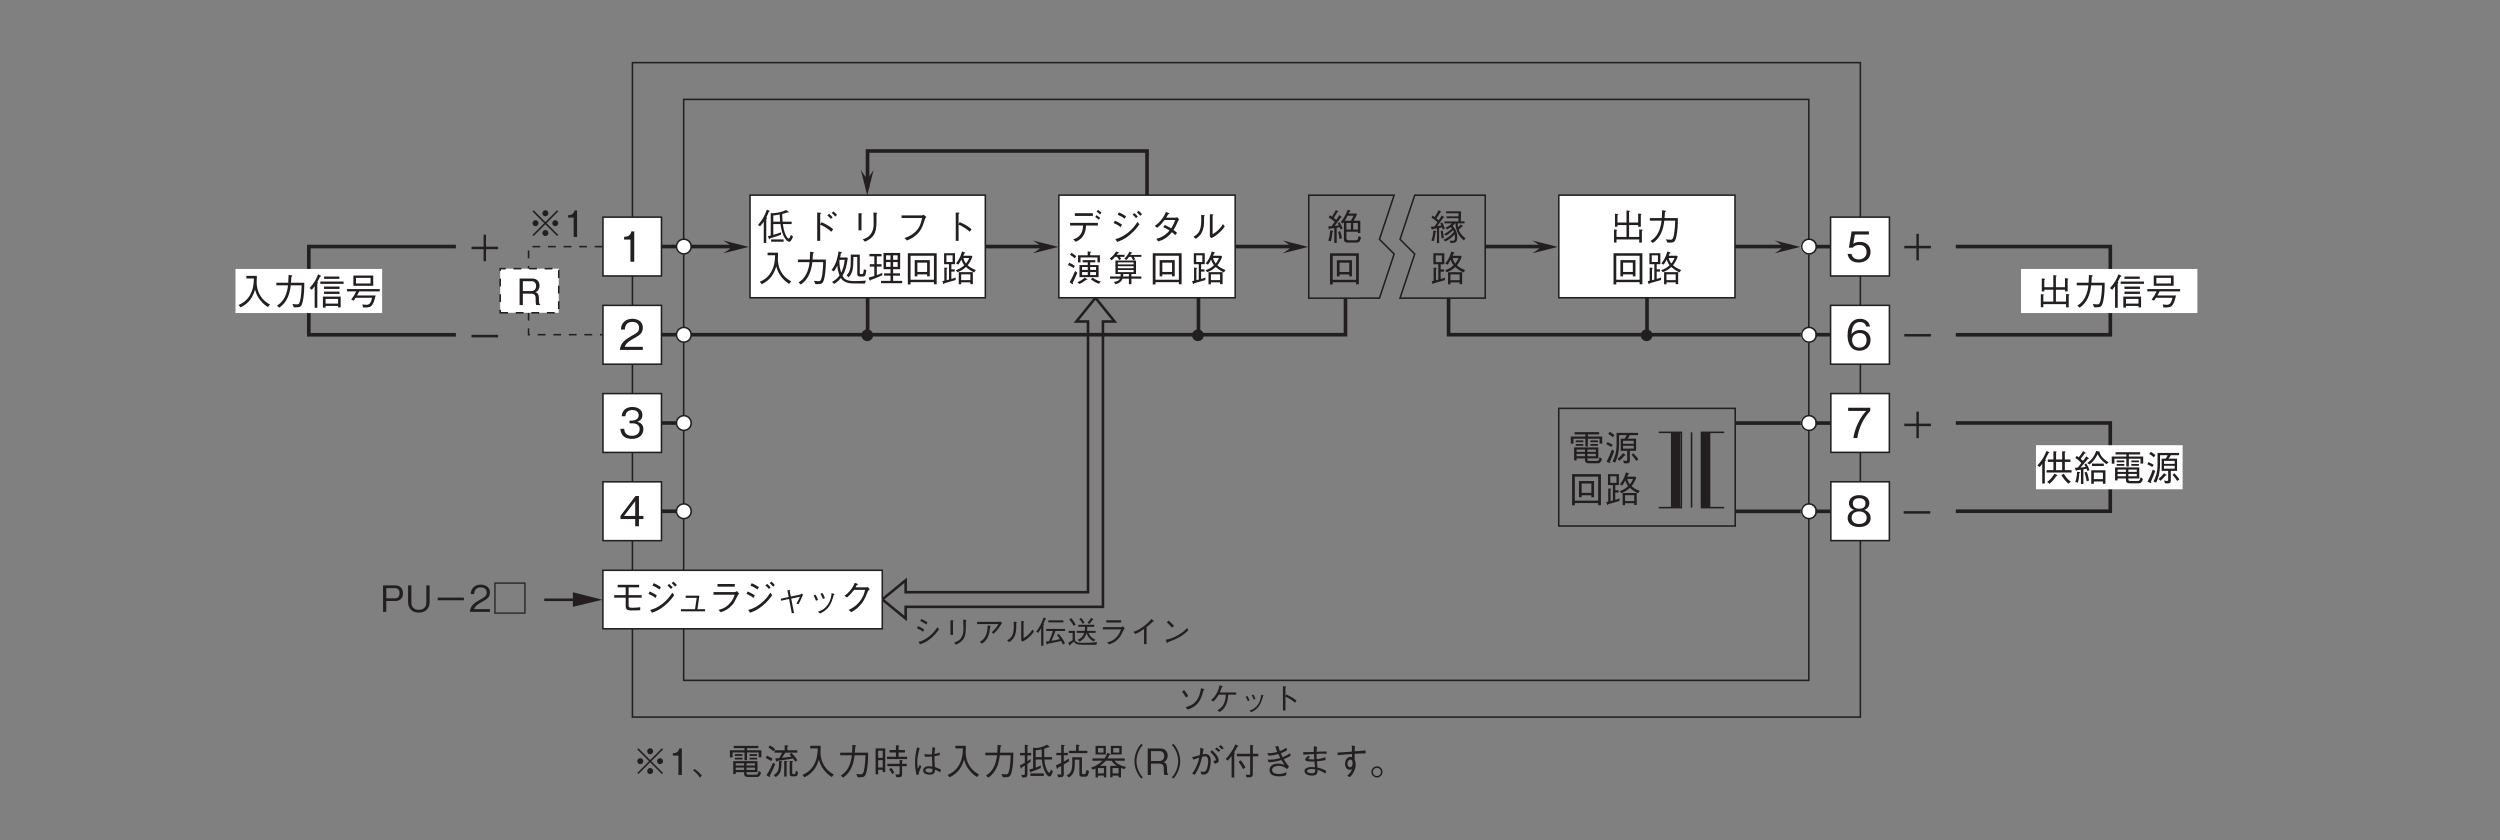 <?xml version="1.0" encoding="UTF-8"?>
<svg xmlns="http://www.w3.org/2000/svg" xmlns:xlink="http://www.w3.org/1999/xlink" width="481.89pt" height="161.92pt" viewBox="0 0 481.89 161.92" version="1.2">
<rect x="0" y="0" width="481.89" height="161.92" fill="#808080" stroke="none"/>
<defs>
<g>
<symbol overflow="visible" id="glyph0-0">
<path style="stroke:none;" d="M 0.594 0.719 L 5.406 0.719 L 5.406 -5.281 L 0.594 -5.281 Z M 3 -2.531 L 1.094 -4.984 L 4.906 -4.984 Z M 3.188 -2.281 L 5.094 -4.734 L 5.094 0.172 Z M 1.094 0.422 L 3 -2.031 L 4.906 0.422 Z M 0.906 -4.734 L 2.812 -2.281 L 0.906 0.172 Z M 0.906 -4.734 "/>
</symbol>
<symbol overflow="visible" id="glyph0-1">
<path style="stroke:none;" d="M 1.016 -3.562 C 1.266 -3.266 1.609 -2.75 1.766 -2.438 L 2.219 -2.719 C 2.078 -2.969 1.734 -3.5 1.422 -3.859 Z M 2.109 -0.109 C 2.672 -0.328 3.031 -0.484 3.438 -0.781 C 4.281 -1.391 4.703 -2.125 5.156 -3.844 C 5.25 -3.875 5.328 -3.906 5.328 -3.953 C 5.328 -4.016 5.234 -4.062 5.203 -4.062 L 4.672 -4.234 C 4.5 -3.297 4.344 -2.516 3.75 -1.781 C 3.125 -1.016 2.484 -0.797 1.688 -0.562 Z M 2.109 -0.109 "/>
</symbol>
<symbol overflow="visible" id="glyph0-2">
<path style="stroke:none;" d="M 2.281 -3.406 C 2.453 -3.766 2.562 -4.031 2.672 -4.422 C 2.859 -4.453 2.875 -4.469 2.875 -4.531 C 2.875 -4.578 2.797 -4.609 2.734 -4.625 L 2.266 -4.812 C 2.172 -4.422 2.062 -3.953 1.781 -3.406 C 1.391 -2.641 1 -2.281 0.609 -1.938 L 1.062 -1.672 C 1.281 -1.875 1.625 -2.219 2.078 -2.984 L 3.438 -2.984 C 3.438 -2.562 3.422 -2 3.125 -1.344 C 2.766 -0.516 2.312 -0.25 1.812 0.047 L 2.297 0.344 C 2.641 0.094 3.062 -0.203 3.406 -0.875 C 3.797 -1.625 3.859 -2.281 3.922 -2.984 L 5.453 -2.984 L 5.453 -3.406 Z M 2.281 -3.406 "/>
</symbol>
<symbol overflow="visible" id="glyph0-3">
<path style="stroke:none;" d="M 1.281 -2.578 C 1.391 -2.406 1.578 -2.094 1.703 -1.719 L 2.031 -1.875 C 1.891 -2.25 1.703 -2.594 1.609 -2.734 Z M 2.422 -2.875 C 2.516 -2.734 2.703 -2.406 2.844 -2.016 L 3.172 -2.156 C 3.047 -2.516 2.875 -2.844 2.75 -3.016 Z M 2.359 0.391 C 2.859 0.156 3.391 -0.109 3.891 -0.859 C 4.266 -1.391 4.469 -2.094 4.625 -2.688 C 4.75 -2.734 4.766 -2.734 4.766 -2.781 C 4.766 -2.812 4.734 -2.844 4.594 -2.875 L 4.281 -3 C 4.219 -2.453 4.141 -1.781 3.625 -1.062 C 3.078 -0.281 2.531 -0.094 2.016 0.094 Z M 2.359 0.391 "/>
</symbol>
<symbol overflow="visible" id="glyph0-4">
<path style="stroke:none;" d="M 2.953 -2.672 L 2.953 -4.375 C 3.047 -4.438 3.094 -4.469 3.094 -4.5 C 3.094 -4.578 2.953 -4.578 2.922 -4.578 L 2.469 -4.609 L 2.469 0.078 L 2.953 0.078 L 2.953 -2.594 C 3.219 -2.484 3.5 -2.375 3.984 -2.047 C 4.391 -1.781 4.625 -1.578 4.797 -1.422 L 5.094 -1.844 C 4.547 -2.281 4.141 -2.562 3.125 -3.016 Z M 2.953 -2.672 "/>
</symbol>
<symbol overflow="visible" id="glyph0-5">
<path style="stroke:none;" d="M 1.734 -4.328 C 2.359 -4.062 2.641 -3.859 2.906 -3.656 L 3.125 -4.078 C 2.734 -4.344 2.297 -4.578 1.938 -4.719 Z M 1.094 -2.938 C 1.656 -2.688 1.938 -2.516 2.281 -2.266 L 2.5 -2.703 C 2.094 -2.984 1.625 -3.219 1.297 -3.344 Z M 5.031 -3.141 C 4.672 -2.594 4.266 -1.969 3.312 -1.25 C 2.438 -0.594 1.859 -0.422 1.391 -0.297 L 1.688 0.156 C 2.25 -0.031 2.875 -0.25 3.766 -0.984 C 4.609 -1.688 5.031 -2.281 5.359 -2.75 Z M 5.031 -3.141 "/>
</symbol>
<symbol overflow="visible" id="glyph0-6">
<path style="stroke:none;" d="M 1.562 -4.5 L 1.562 -1.656 L 2.047 -1.656 L 2.047 -4.266 C 2.141 -4.344 2.156 -4.359 2.156 -4.391 C 2.156 -4.438 2.078 -4.453 2.031 -4.453 Z M 2.625 0.234 C 3.203 -0.047 3.984 -0.469 4.297 -1.344 C 4.547 -2.031 4.531 -2.625 4.531 -4.344 C 4.609 -4.453 4.625 -4.469 4.625 -4.5 C 4.625 -4.547 4.531 -4.562 4.5 -4.562 L 4.016 -4.594 C 4.031 -4.109 4.031 -4.094 4.031 -3.906 C 4.047 -3.734 4.062 -2.938 4.062 -2.75 C 4.062 -1.812 3.812 -1.297 3.469 -0.875 C 3.219 -0.594 2.953 -0.422 2.266 -0.156 Z M 2.625 0.234 "/>
</symbol>
<symbol overflow="visible" id="glyph0-7">
<path style="stroke:none;" d="M 4.812 -3.75 C 4.688 -3.516 4.594 -3.328 4.219 -2.875 C 3.859 -2.453 3.672 -2.297 3.531 -2.172 L 3.859 -1.859 C 4.516 -2.453 5.047 -3.188 5.5 -3.953 L 5.156 -4.281 C 5.078 -4.219 4.969 -4.172 4.938 -4.172 L 0.703 -4.172 L 0.703 -3.75 Z M 1.641 0.031 C 2.141 -0.328 2.344 -0.531 2.609 -0.953 C 3.047 -1.734 3.125 -2.344 3.203 -3.203 C 3.328 -3.281 3.344 -3.297 3.344 -3.328 C 3.344 -3.359 3.312 -3.391 3.25 -3.406 L 2.734 -3.5 C 2.719 -3 2.719 -2.406 2.453 -1.734 C 2.125 -0.891 1.719 -0.625 1.219 -0.312 Z M 1.641 0.031 "/>
</symbol>
<symbol overflow="visible" id="glyph0-8">
<path style="stroke:none;" d="M 0.875 -0.25 C 1.391 -0.625 1.891 -0.984 2.141 -2.078 C 2.234 -2.5 2.266 -2.844 2.25 -3.953 C 2.359 -4.047 2.375 -4.062 2.375 -4.094 C 2.375 -4.141 2.266 -4.156 2.25 -4.156 L 1.75 -4.203 C 1.766 -3.969 1.781 -3.625 1.781 -3.25 C 1.781 -1.375 1.094 -0.938 0.484 -0.609 Z M 3.203 -0.594 L 3.484 -0.375 C 3.781 -0.531 4.141 -0.719 4.688 -1.203 C 5.25 -1.688 5.469 -2.031 5.672 -2.328 L 5.359 -2.688 C 5.234 -2.484 5.078 -2.203 4.672 -1.797 C 4.219 -1.344 3.938 -1.188 3.656 -1.031 L 3.656 -4.109 C 3.781 -4.188 3.797 -4.188 3.797 -4.234 C 3.797 -4.266 3.75 -4.281 3.688 -4.297 L 3.203 -4.328 Z M 3.203 -0.594 "/>
</symbol>
<symbol overflow="visible" id="glyph0-9">
<path style="stroke:none;" d="M 5.328 -4.062 L 5.328 -4.469 L 2.438 -4.469 L 2.438 -4.062 Z M 5.641 -0.047 C 5.297 -0.859 4.734 -1.5 4.406 -1.859 L 4.094 -1.625 C 4.344 -1.312 4.469 -1.156 4.656 -0.844 C 4.234 -0.719 3.141 -0.531 3.031 -0.516 C 3.203 -0.859 3.531 -1.625 3.812 -2.406 L 5.672 -2.406 L 5.672 -2.812 L 2.031 -2.812 L 2.031 -2.406 L 3.312 -2.406 C 3.125 -1.672 2.766 -0.875 2.562 -0.438 C 2.328 -0.406 2.188 -0.391 1.938 -0.375 L 2.141 0.156 C 2.156 0.172 2.172 0.219 2.219 0.219 C 2.281 0.219 2.312 0.078 2.328 0.047 C 2.609 0 3.078 -0.078 3.547 -0.188 C 3.922 -0.266 4.562 -0.391 4.891 -0.5 C 5.016 -0.281 5.125 -0.094 5.25 0.203 Z M 0.469 -2.047 C 0.688 -2.359 0.844 -2.594 1.047 -2.969 L 1.047 0.438 L 1.484 0.438 L 1.484 -3.562 C 1.578 -3.625 1.609 -3.641 1.609 -3.703 C 1.609 -3.75 1.578 -3.75 1.484 -3.781 C 1.625 -4.078 1.719 -4.297 1.859 -4.641 C 1.953 -4.656 2.031 -4.672 2.031 -4.734 C 2.031 -4.75 2.016 -4.781 1.953 -4.812 L 1.531 -5.047 C 1.203 -4.062 0.766 -3.094 0.094 -2.281 Z M 0.469 -2.047 "/>
</symbol>
<symbol overflow="visible" id="glyph0-10">
<path style="stroke:none;" d="M 5.547 -2.047 L 5.547 -2.438 L 3.875 -2.438 C 3.922 -2.672 3.938 -2.812 3.953 -3.219 L 5.281 -3.219 L 5.281 -3.609 L 2.203 -3.609 L 2.203 -3.219 L 3.516 -3.219 C 3.516 -2.922 3.5 -2.734 3.453 -2.438 L 1.906 -2.438 L 1.906 -2.047 L 3.359 -2.047 C 3.109 -1.344 2.766 -1 2.109 -0.719 L 2.469 -0.359 C 3.125 -0.75 3.516 -1.109 3.797 -2.016 C 3.953 -1.578 4.25 -0.875 5.188 -0.391 L 5.516 -0.734 C 5.141 -0.906 4.516 -1.188 4.203 -2.047 Z M 5.859 -0.266 C 5.125 -0.172 4.125 -0.125 3.359 -0.125 C 2.266 -0.125 1.938 -0.203 1.75 -0.375 C 1.609 -0.516 1.562 -0.672 1.562 -0.859 L 1.562 -2.438 L 0.359 -2.438 L 0.359 -2.031 L 1.125 -2.031 L 1.125 -0.656 C 0.906 -0.5 0.672 -0.328 0.266 -0.141 L 0.469 0.281 C 0.516 0.359 0.531 0.391 0.578 0.391 C 0.672 0.391 0.688 0.234 0.703 0.188 C 1.125 -0.141 1.266 -0.297 1.375 -0.391 C 1.562 0.078 1.984 0.25 3.172 0.25 L 5.688 0.25 Z M 5.109 -4.641 C 5.109 -4.656 5.094 -4.688 5.047 -4.734 L 4.719 -4.953 C 4.422 -4.5 4.188 -4.234 4 -4.031 L 4.344 -3.75 C 4.547 -3.984 4.719 -4.203 4.953 -4.562 C 5.016 -4.562 5.109 -4.578 5.109 -4.641 Z M 3.422 -4.016 C 3.312 -4.203 3.125 -4.547 2.734 -4.938 L 2.406 -4.688 C 2.562 -4.531 2.812 -4.297 3.062 -3.781 Z M 1.719 -3.641 C 1.469 -4.094 1.188 -4.531 0.828 -4.906 L 0.469 -4.641 C 0.859 -4.188 1.109 -3.797 1.328 -3.391 Z M 1.719 -3.641 "/>
</symbol>
<symbol overflow="visible" id="glyph0-11">
<path style="stroke:none;" d="M 4.469 -4.484 L 1.609 -4.484 L 1.609 -4.047 L 4.469 -4.047 Z M 4.453 -2.719 C 4.312 -2.328 4.141 -1.797 3.547 -1.188 C 2.875 -0.484 2.297 -0.344 1.766 -0.219 L 2.156 0.172 C 2.812 -0.062 3.422 -0.281 4.172 -1.188 C 4.359 -1.422 4.422 -1.547 4.984 -2.656 C 5.016 -2.734 5.047 -2.75 5.188 -2.875 L 4.828 -3.328 C 4.703 -3.219 4.547 -3.156 4.5 -3.156 L 0.953 -3.156 L 0.953 -2.719 Z M 4.453 -2.719 "/>
</symbol>
<symbol overflow="visible" id="glyph0-12">
<path style="stroke:none;" d="M 3.375 0.125 L 3.375 -3.156 C 3.922 -3.578 4.094 -3.75 4.594 -4.234 C 4.656 -4.219 4.688 -4.219 4.734 -4.219 C 4.797 -4.219 4.797 -4.234 4.797 -4.266 C 4.797 -4.312 4.766 -4.359 4.734 -4.375 L 4.328 -4.719 C 4.016 -4.359 3.594 -3.875 2.766 -3.266 C 1.844 -2.578 1.312 -2.406 0.797 -2.234 L 1.234 -1.844 C 1.75 -2.062 2.188 -2.297 2.891 -2.797 L 2.891 0.125 Z M 3.375 0.125 "/>
</symbol>
<symbol overflow="visible" id="glyph0-13">
<path style="stroke:none;" d="M 2.672 -3.375 C 2.328 -3.812 1.812 -4.266 1.625 -4.422 L 1.281 -4.078 C 1.625 -3.766 1.969 -3.438 2.266 -3.062 Z M 5.219 -3 C 4.875 -2.625 4.453 -2.172 3.406 -1.578 C 2.312 -0.953 1.656 -0.844 1.062 -0.734 L 1.266 -0.234 C 1.297 -0.156 1.328 -0.094 1.375 -0.094 C 1.422 -0.094 1.484 -0.234 1.484 -0.25 C 4.016 -1.156 4.75 -1.891 5.422 -2.562 Z M 5.219 -3 "/>
</symbol>
<symbol overflow="visible" id="glyph1-0">
<path style="stroke:none;" d="M 0.703 0.844 L 6.297 0.844 L 6.297 -6.156 L 0.703 -6.156 Z M 3.5 -2.953 L 1.281 -5.812 L 5.719 -5.812 Z M 3.719 -2.656 L 5.953 -5.516 L 5.953 0.203 Z M 1.281 0.484 L 3.5 -2.375 L 5.719 0.484 Z M 1.047 -5.516 L 3.281 -2.656 L 1.047 0.203 Z M 1.047 -5.516 "/>
</symbol>
<symbol overflow="visible" id="glyph1-1">
<path style="stroke:none;" d="M 3.5 -2.438 L 5.766 -0.172 L 5.984 -0.391 L 3.719 -2.656 L 5.984 -4.922 L 5.766 -5.156 L 3.5 -2.875 L 1.234 -5.156 L 1.016 -4.922 L 3.281 -2.656 L 1.016 -0.391 L 1.234 -0.172 Z M 5.406 -3.234 C 5.094 -3.234 4.828 -2.984 4.828 -2.656 C 4.828 -2.344 5.094 -2.078 5.406 -2.078 C 5.734 -2.078 5.984 -2.344 5.984 -2.656 C 5.984 -2.969 5.734 -3.234 5.406 -3.234 Z M 1.594 -3.234 C 1.281 -3.234 1.016 -2.984 1.016 -2.656 C 1.016 -2.344 1.281 -2.078 1.594 -2.078 C 1.922 -2.078 2.172 -2.344 2.172 -2.656 C 2.172 -2.969 1.922 -3.234 1.594 -3.234 Z M 3.5 -5.156 C 3.188 -5.156 2.922 -4.891 2.922 -4.562 C 2.922 -4.25 3.172 -3.984 3.5 -3.984 C 3.828 -3.984 4.078 -4.25 4.078 -4.562 C 4.078 -4.891 3.828 -5.156 3.5 -5.156 Z M 3.5 -1.344 C 3.188 -1.344 2.922 -1.078 2.922 -0.75 C 2.922 -0.438 3.172 -0.172 3.5 -0.172 C 3.828 -0.172 4.078 -0.438 4.078 -0.75 C 4.078 -1.078 3.828 -1.344 3.5 -1.344 Z M 3.5 -1.344 "/>
</symbol>
<symbol overflow="visible" id="glyph1-2">
<path style="stroke:none;" d="M 2.609 0 L 2.609 -5.109 L 2.125 -5.109 C 1.906 -4.25 1.344 -4.219 0.875 -4.188 L 0.875 -3.734 L 1.953 -3.734 L 1.953 0 Z M 2.609 0 "/>
</symbol>
<symbol overflow="visible" id="glyph1-3">
<path style="stroke:none;" d="M 0.359 -0.891 C 0.953 -0.438 1.25 -0.125 1.688 0.516 L 2.062 0.109 C 1.75 -0.25 1.344 -0.688 0.641 -1.156 Z M 0.359 -0.891 "/>
</symbol>
<symbol overflow="visible" id="glyph1-4">
<path style="stroke:none;" d="M 5.781 -0.547 L 5.781 -2.672 L 1.109 -2.672 L 1.109 -0.172 L 1.594 -0.172 L 1.594 -0.547 L 3.203 -0.547 L 3.203 -0.375 C 3.203 0.016 3.203 0.391 4.031 0.391 L 5.609 0.391 C 5.875 0.391 6.25 0.391 6.484 -0.453 L 6.031 -0.797 C 5.906 -0.062 5.688 -0.062 5.453 -0.062 L 4.109 -0.062 C 3.75 -0.062 3.672 -0.141 3.672 -0.391 L 3.672 -0.547 Z M 1.594 -1.812 L 1.594 -2.25 L 3.203 -2.25 L 3.203 -1.812 Z M 5.297 -1.812 L 3.672 -1.812 L 3.672 -2.25 L 5.297 -2.25 Z M 1.594 -0.969 L 1.594 -1.422 L 3.203 -1.422 L 3.203 -0.969 Z M 3.672 -0.969 L 3.672 -1.422 L 5.297 -1.422 L 5.297 -0.969 Z M 3.281 -2.844 L 3.766 -2.844 L 3.766 -4.344 L 6.016 -4.344 L 6.016 -3.406 L 6.531 -3.406 L 6.531 -4.766 L 3.766 -4.766 L 3.766 -5.172 L 5.938 -5.172 L 5.938 -5.609 L 1.203 -5.609 L 1.203 -5.172 L 3.281 -5.172 L 3.281 -4.766 L 0.469 -4.766 L 0.469 -3.391 L 0.984 -3.391 L 0.984 -4.344 L 3.281 -4.344 Z M 2.891 -3.672 L 2.891 -4.016 L 1.422 -4.016 L 1.422 -3.672 Z M 2.891 -2.984 L 2.891 -3.328 L 1.422 -3.328 L 1.422 -2.984 Z M 5.703 -3.672 L 5.703 -4.016 L 4.25 -4.016 L 4.25 -3.672 Z M 5.703 -2.984 L 5.703 -3.328 L 4.25 -3.328 L 4.25 -2.984 Z M 5.703 -2.984 "/>
</symbol>
<symbol overflow="visible" id="glyph1-5">
<path style="stroke:none;" d="M 0.891 -5.281 C 1.266 -5.078 1.562 -4.875 1.859 -4.578 L 2.203 -4.984 C 1.953 -5.219 1.688 -5.422 1.188 -5.703 Z M 6.484 -2.844 C 6.188 -3.312 5.844 -3.766 5.312 -4.25 L 4.984 -3.922 C 5.125 -3.766 5.156 -3.734 5.344 -3.531 C 4.953 -3.484 4.812 -3.453 3.5 -3.297 C 3.719 -3.625 3.969 -4 4.141 -4.297 L 6.469 -4.297 L 6.469 -4.766 L 4.547 -4.766 L 4.547 -5.484 C 4.656 -5.531 4.719 -5.562 4.719 -5.609 C 4.719 -5.672 4.641 -5.688 4.609 -5.688 L 4.031 -5.734 L 4.031 -4.766 L 2.078 -4.766 L 2.078 -4.297 L 3.531 -4.297 C 3.391 -4 3.25 -3.703 2.969 -3.234 C 2.469 -3.203 2.359 -3.203 2.219 -3.203 L 2.359 -2.703 C 2.359 -2.656 2.391 -2.578 2.453 -2.578 C 2.516 -2.578 2.578 -2.672 2.625 -2.719 C 2.734 -2.734 3.312 -2.812 3.438 -2.828 C 4.656 -3.016 5.047 -3.062 5.641 -3.188 C 5.703 -3.109 5.969 -2.766 6.094 -2.562 Z M 3.938 0.297 L 4.406 0.297 L 4.406 -2.453 C 4.484 -2.484 4.594 -2.531 4.594 -2.594 C 4.594 -2.641 4.516 -2.656 4.469 -2.656 L 3.938 -2.719 Z M 2.328 0.406 C 3.344 -0.328 3.391 -0.984 3.406 -2.438 C 3.5 -2.484 3.578 -2.5 3.578 -2.562 C 3.578 -2.625 3.5 -2.641 3.469 -2.641 L 2.938 -2.688 C 2.938 -2 2.938 -1.531 2.812 -1.062 C 2.656 -0.469 2.203 -0.125 1.906 0.031 Z M 0.391 -3.266 C 0.938 -3.016 1.25 -2.797 1.422 -2.688 L 1.688 -3.141 C 1.328 -3.359 1.016 -3.547 0.609 -3.719 Z M 1.812 -2.391 C 1.5 -1.672 1 -0.672 0.516 0.062 L 1.016 0.359 C 1.078 0.406 1.109 0.422 1.141 0.422 C 1.188 0.422 1.188 0.375 1.188 0.344 C 1.188 0.297 1.172 0.234 1.141 0.188 C 1.422 -0.344 1.75 -1 2.203 -2.062 Z M 6.062 0.266 C 6.359 0.266 6.516 0.203 6.609 -0.562 L 6.188 -0.812 C 6.141 -0.328 6.094 -0.156 5.875 -0.156 L 5.703 -0.156 C 5.609 -0.156 5.484 -0.188 5.484 -0.406 L 5.484 -2.438 C 5.594 -2.5 5.641 -2.547 5.641 -2.594 C 5.641 -2.656 5.562 -2.672 5.516 -2.672 L 5 -2.734 L 5 -0.188 C 5 -0.047 5 0.266 5.422 0.266 Z M 6.062 0.266 "/>
</symbol>
<symbol overflow="visible" id="glyph1-6">
<path style="stroke:none;" d="M 6.516 -0.094 C 6.016 -0.359 5.094 -0.891 4.438 -2.172 C 4.109 -2.828 3.922 -3.688 3.938 -4.438 C 3.938 -4.531 3.953 -5.047 3.969 -5.172 C 3.969 -5.406 3.969 -5.5 3.969 -5.625 L 1.953 -5.625 L 1.953 -5.125 L 3.406 -5.125 C 3.375 -4.078 3.281 -3 2.641 -1.891 C 1.938 -0.672 0.938 -0.219 0.453 -0.016 L 0.844 0.453 C 2.578 -0.406 3.219 -1.625 3.625 -2.969 C 3.859 -2.219 4.031 -1.703 4.578 -1 C 5.188 -0.188 5.766 0.172 6.109 0.391 Z M 6.516 -0.094 "/>
</symbol>
<symbol overflow="visible" id="glyph1-7">
<path style="stroke:none;" d="M 1.297 0.516 C 2.766 -0.5 3.297 -1.984 3.516 -3.797 L 5.609 -3.797 C 5.594 -2.969 5.547 -2.188 5.422 -1.375 C 5.234 -0.281 5.109 -0.125 4.703 -0.125 C 4.422 -0.125 4.047 -0.172 3.828 -0.203 L 4.109 0.438 L 4.562 0.438 C 5.25 0.438 5.578 0.359 5.797 -0.578 C 6.125 -1.906 6.125 -3.438 6.125 -4.297 L 3.562 -4.297 C 3.594 -4.766 3.594 -4.812 3.641 -5.453 C 3.781 -5.531 3.828 -5.578 3.828 -5.641 C 3.828 -5.703 3.703 -5.719 3.688 -5.719 L 3.094 -5.812 C 3.062 -4.844 3.047 -4.516 3.031 -4.297 L 0.734 -4.297 L 0.734 -3.797 L 2.984 -3.797 C 2.703 -1.062 1.375 -0.219 0.859 0.109 Z M 1.297 0.516 "/>
</symbol>
<symbol overflow="visible" id="glyph1-8">
<path style="stroke:none;" d="M 0.562 -0.125 L 1.062 -0.125 L 1.062 -1 L 1.938 -1 L 1.938 -0.547 L 2.422 -0.547 L 2.422 -5.125 L 0.562 -5.125 Z M 1.938 -3.297 L 1.062 -3.297 L 1.062 -4.688 L 1.938 -4.688 Z M 1.938 -1.438 L 1.062 -1.438 L 1.062 -2.859 L 1.938 -2.859 Z M 4.484 -4.812 L 3.25 -4.812 L 3.25 -4.344 L 4.484 -4.344 L 4.484 -3.516 L 2.766 -3.516 L 2.766 -3.062 L 6.641 -3.062 L 6.641 -3.516 L 5 -3.516 L 5 -4.344 L 6.219 -4.344 L 6.219 -4.812 L 5 -4.812 L 5 -5.5 C 5.094 -5.562 5.125 -5.594 5.125 -5.625 C 5.125 -5.688 5.047 -5.703 4.984 -5.703 L 4.484 -5.719 Z M 2.828 -1.688 L 5.188 -1.688 L 5.188 -0.406 C 5.188 -0.203 5.188 -0.094 4.844 -0.094 C 4.781 -0.094 4.625 -0.094 4.375 -0.125 L 4.578 0.438 C 4.828 0.438 5.219 0.438 5.328 0.406 C 5.594 0.359 5.672 0.203 5.672 -0.109 L 5.672 -1.688 L 6.578 -1.688 L 6.578 -2.156 L 5.672 -2.156 L 5.672 -2.641 C 5.781 -2.719 5.797 -2.719 5.797 -2.766 C 5.797 -2.828 5.75 -2.828 5.641 -2.844 L 5.188 -2.891 L 5.188 -2.156 L 2.828 -2.156 Z M 3.172 -1.109 C 3.484 -0.734 3.609 -0.516 3.75 -0.188 L 4.172 -0.438 C 3.953 -0.922 3.766 -1.172 3.562 -1.359 Z M 3.172 -1.109 "/>
</symbol>
<symbol overflow="visible" id="glyph1-9">
<path style="stroke:none;" d="M 6.188 -1.016 C 5.672 -1.281 5.344 -1.406 5 -1.516 C 4.922 -2.406 4.922 -3.125 4.922 -3.625 C 5.438 -3.703 5.703 -3.766 5.938 -3.812 L 5.922 -4.359 C 5.719 -4.25 5.469 -4.141 4.922 -4.047 C 4.938 -4.219 4.969 -4.75 5.062 -5.234 L 4.516 -5.375 C 4.484 -4.906 4.438 -4.312 4.438 -3.969 C 4.281 -3.969 4.141 -3.953 3.859 -3.953 C 3.406 -3.953 3.25 -3.984 2.984 -4.047 L 3.078 -3.516 C 3.359 -3.5 3.922 -3.5 4.438 -3.562 C 4.438 -3.094 4.438 -2.938 4.516 -1.609 C 4.297 -1.656 4.047 -1.672 3.828 -1.672 C 3.016 -1.672 2.734 -1.234 2.734 -0.875 C 2.734 -0.234 3.5 -0.062 4 -0.062 C 4.953 -0.062 5 -0.594 5.031 -1.016 C 5.266 -0.938 5.5 -0.844 6.031 -0.516 Z M 4.531 -1.156 C 4.547 -0.75 4.547 -0.453 4.016 -0.453 C 3.578 -0.453 3.172 -0.625 3.172 -0.922 C 3.172 -1.016 3.234 -1.281 3.766 -1.281 C 3.922 -1.281 4.203 -1.234 4.531 -1.156 Z M 1.844 -0.062 C 1.875 -0.266 1.891 -0.406 2.062 -0.875 C 2.203 -1.25 2.312 -1.453 2.391 -1.609 L 2.078 -1.953 C 2.031 -1.844 1.766 -1.297 1.719 -1.188 C 1.672 -1.547 1.609 -1.844 1.609 -2.469 C 1.609 -3.219 1.719 -3.969 2.062 -5.156 L 1.562 -5.312 C 1.312 -4.375 1.172 -3.406 1.172 -2.422 C 1.172 -1.812 1.234 -0.797 1.484 0.031 Z M 1.844 -0.062 "/>
</symbol>
<symbol overflow="visible" id="glyph1-10">
<path style="stroke:none;" d="M 6.75 -0.688 L 6.359 -1.078 C 6.328 -0.938 6.266 -0.734 6.234 -0.625 C 6.219 -0.578 6.172 -0.438 6.062 -0.438 C 5.875 -0.438 5.734 -0.703 5.625 -0.906 C 5.312 -1.547 5.156 -2.266 5.109 -2.969 L 6.594 -2.969 L 6.594 -3.438 L 5.094 -3.438 C 5.078 -3.766 5.078 -4.672 5.078 -5.047 C 5.438 -5.156 5.609 -5.234 5.797 -5.344 C 5.859 -5.344 5.938 -5.328 5.984 -5.328 C 6.062 -5.328 6.125 -5.344 6.125 -5.391 C 6.125 -5.406 6.094 -5.453 6.047 -5.5 L 5.609 -5.844 C 4.906 -5.406 3.922 -5.188 3.484 -5.188 L 2.938 -5.281 L 2.938 -1.25 C 2.672 -1.172 2.484 -1.125 2.219 -1.062 L 2.359 -0.594 C 2.375 -0.531 2.422 -0.484 2.484 -0.484 C 2.578 -0.484 2.594 -0.578 2.609 -0.641 C 3.25 -0.844 3.75 -1.031 4.406 -1.312 L 4.438 -1.844 C 4.109 -1.688 3.844 -1.562 3.438 -1.406 L 3.438 -2.969 L 4.625 -2.969 C 4.688 -2.203 4.812 -1.406 5.25 -0.578 C 5.406 -0.25 5.734 0.297 6.094 0.297 C 6.359 0.297 6.516 -0.016 6.75 -0.688 Z M 4.609 -3.438 L 3.438 -3.438 L 3.438 -4.766 C 3.703 -4.781 4.047 -4.797 4.594 -4.922 C 4.594 -4.047 4.594 -3.766 4.609 -3.438 Z M 2.562 -3.766 L 2.562 -4.25 L 1.844 -4.25 L 1.844 -5.578 C 1.891 -5.609 1.984 -5.688 1.984 -5.719 C 1.984 -5.75 1.953 -5.781 1.844 -5.781 L 1.344 -5.812 L 1.344 -4.25 L 0.422 -4.25 L 0.422 -3.766 L 1.344 -3.766 L 1.344 -2.344 C 0.922 -2.094 0.609 -1.953 0.391 -1.859 L 0.531 -1.391 C 0.531 -1.328 0.562 -1.234 0.625 -1.234 C 0.703 -1.234 0.734 -1.328 0.781 -1.469 C 0.906 -1.547 1.016 -1.594 1.344 -1.797 L 1.344 -0.312 C 1.344 -0.109 1.344 0 1.078 0 C 0.938 0 0.797 -0.016 0.656 -0.031 L 0.844 0.484 C 1.578 0.484 1.844 0.453 1.844 -0.141 L 1.844 -2.125 C 2.156 -2.328 2.359 -2.484 2.469 -2.562 L 2.438 -3.078 C 2.25 -2.938 2.062 -2.797 1.844 -2.641 L 1.844 -3.766 Z M 5.016 0.188 L 5.016 -0.297 L 2.406 -0.297 L 2.406 0.188 Z M 5.016 0.188 "/>
</symbol>
<symbol overflow="visible" id="glyph1-11">
<path style="stroke:none;" d="M 6.406 -4.203 L 6.406 -4.656 L 4.734 -4.656 L 4.734 -5.562 C 4.859 -5.609 4.922 -5.656 4.922 -5.719 C 4.922 -5.766 4.844 -5.781 4.781 -5.781 L 4.219 -5.859 L 4.219 -4.656 L 2.828 -4.656 L 2.828 -4.203 Z M 6.734 -0.734 L 6.25 -1 C 6.078 -0.141 6.016 -0.141 5.75 -0.141 L 5.625 -0.141 C 5.406 -0.141 5.359 -0.203 5.359 -0.406 L 5.359 -3.406 L 3.469 -3.406 C 3.484 -3.156 3.5 -2.953 3.5 -2.578 C 3.5 -0.75 3.219 -0.344 2.422 0.094 L 2.828 0.484 C 3.984 -0.203 3.984 -1.172 3.984 -2.953 L 4.859 -2.953 L 4.859 -0.219 C 4.859 0.188 4.969 0.344 5.516 0.344 L 5.812 0.344 C 6.328 0.344 6.516 0.312 6.734 -0.734 Z M 2.859 -2.609 L 2.828 -3.156 C 2.484 -2.906 1.875 -2.594 1.859 -2.578 L 1.859 -3.812 L 2.641 -3.812 L 2.641 -4.266 L 1.859 -4.266 L 1.859 -5.531 C 1.906 -5.562 2.047 -5.625 2.047 -5.688 C 2.047 -5.75 1.969 -5.75 1.906 -5.766 L 1.359 -5.828 L 1.359 -4.266 L 0.422 -4.266 L 0.422 -3.812 L 1.359 -3.812 L 1.359 -2.344 C 1.094 -2.188 0.891 -2.094 0.344 -1.859 L 0.516 -1.281 C 0.531 -1.219 0.547 -1.156 0.594 -1.156 C 0.672 -1.156 0.734 -1.328 0.75 -1.391 C 0.922 -1.484 1.344 -1.75 1.359 -1.75 L 1.359 -0.375 C 1.359 -0.188 1.359 -0.078 1.141 -0.078 C 0.953 -0.078 0.734 -0.109 0.578 -0.125 L 0.781 0.438 C 1.578 0.438 1.859 0.422 1.859 -0.203 L 1.859 -2.047 C 2 -2.125 2.703 -2.5 2.859 -2.609 Z M 2.859 -2.609 "/>
</symbol>
<symbol overflow="visible" id="glyph1-12">
<path style="stroke:none;" d="M 1.844 -1.75 C 2.016 -1.875 2.484 -2.203 2.969 -2.75 L 4.062 -2.75 C 4.406 -2.203 4.891 -1.891 5.109 -1.75 L 3.812 -1.75 L 3.812 0.453 L 4.266 0.453 L 4.266 0.125 L 5.422 0.125 L 5.422 0.453 L 5.891 0.453 L 5.891 -1.344 C 6.125 -1.266 6.281 -1.203 6.547 -1.125 L 6.859 -1.547 C 5.891 -1.75 5.047 -2.156 4.641 -2.75 L 6.625 -2.75 L 6.625 -3.188 L 3.281 -3.188 C 3.453 -3.438 3.547 -3.609 3.656 -3.844 C 3.766 -3.859 3.875 -3.875 3.875 -3.938 C 3.875 -3.953 3.859 -4 3.766 -4.047 L 3.281 -4.266 C 3.125 -3.812 2.953 -3.516 2.703 -3.188 L 0.391 -3.188 L 0.391 -2.75 L 2.328 -2.75 C 1.422 -1.844 0.422 -1.516 0.094 -1.406 L 0.453 -1.016 C 0.719 -1.125 0.844 -1.188 0.984 -1.25 L 0.984 0.484 L 1.453 0.484 L 1.453 0.125 L 2.594 0.125 L 2.594 0.469 L 3.047 0.469 L 3.047 -1.75 Z M 2.594 -0.297 L 1.453 -0.297 L 1.453 -1.328 L 2.594 -1.328 Z M 5.422 -0.297 L 4.266 -0.297 L 4.266 -1.328 L 5.422 -1.328 Z M 0.984 -3.953 L 2.969 -3.953 L 2.969 -5.609 L 0.984 -5.609 Z M 2.516 -4.328 L 1.453 -4.328 L 1.453 -5.188 L 2.516 -5.188 Z M 3.938 -3.953 L 6.031 -3.953 L 6.031 -5.609 L 3.938 -5.609 Z M 5.562 -4.328 L 4.391 -4.328 L 4.391 -5.188 L 5.562 -5.188 Z M 5.562 -4.328 "/>
</symbol>
<symbol overflow="visible" id="glyph1-13">
<path style="stroke:none;" d="M 6.312 -6.016 C 6.031 -5.719 5.859 -5.516 5.656 -5.141 C 5.219 -4.375 4.984 -3.5 4.984 -2.656 C 4.984 -1.812 5.219 -0.938 5.656 -0.188 C 5.859 0.203 6.031 0.406 6.312 0.703 L 6.594 0.453 C 6.328 0.156 6.172 -0.016 5.969 -0.406 C 5.594 -1.094 5.375 -1.906 5.375 -2.656 C 5.375 -3.422 5.594 -4.234 5.969 -4.922 C 6.172 -5.297 6.328 -5.469 6.594 -5.766 Z M 6.312 -6.016 "/>
</symbol>
<symbol overflow="visible" id="glyph1-14">
<path style="stroke:none;" d="M 4.5 0 L 4.5 -0.109 C 4.391 -0.172 4.359 -0.234 4.312 -0.391 C 4.297 -0.531 4.266 -0.766 4.266 -0.984 L 4.266 -1.359 C 4.266 -1.516 4.25 -1.844 4.094 -2.109 C 3.938 -2.375 3.781 -2.422 3.594 -2.469 C 3.719 -2.531 3.859 -2.594 4 -2.719 C 4.25 -2.969 4.391 -3.359 4.391 -3.734 C 4.391 -4.375 4.016 -5.109 2.969 -5.109 L 0.547 -5.109 L 0.547 0 L 1.172 0 L 1.172 -2.188 L 2.781 -2.188 C 3.234 -2.188 3.641 -2.016 3.641 -1.312 L 3.641 -0.875 C 3.641 -0.453 3.656 -0.266 3.75 0 Z M 3.734 -3.656 C 3.734 -3.125 3.391 -2.688 2.797 -2.688 L 1.172 -2.688 L 1.172 -4.594 L 2.859 -4.594 C 3.469 -4.594 3.734 -4.141 3.734 -3.656 Z M 3.734 -3.656 "/>
</symbol>
<symbol overflow="visible" id="glyph1-15">
<path style="stroke:none;" d="M 0.688 0.703 C 0.969 0.406 1.141 0.203 1.344 -0.188 C 1.781 -0.938 2.016 -1.812 2.016 -2.656 C 2.016 -3.5 1.781 -4.375 1.344 -5.141 C 1.141 -5.516 0.969 -5.719 0.688 -6.016 L 0.406 -5.766 C 0.672 -5.469 0.828 -5.297 1.031 -4.922 C 1.406 -4.234 1.625 -3.422 1.625 -2.656 C 1.625 -1.906 1.406 -1.094 1.031 -0.406 C 0.828 -0.016 0.672 0.156 0.406 0.453 Z M 0.688 0.703 "/>
</symbol>
<symbol overflow="visible" id="glyph1-16">
<path style="stroke:none;" d="M 1.062 -2.953 C 1.188 -2.984 1.266 -3.016 1.516 -3.109 C 1.609 -3.156 2.078 -3.328 2.188 -3.375 C 2.125 -3.031 2.031 -2.594 1.703 -1.812 C 1.344 -0.953 1.078 -0.625 0.812 -0.297 L 1.328 -0.016 C 2.047 -1.141 2.453 -2.219 2.75 -3.5 C 2.875 -3.531 3.125 -3.594 3.312 -3.594 C 3.859 -3.594 3.906 -3.031 3.906 -2.625 C 3.906 -1.906 3.688 -1.266 3.625 -1.094 C 3.438 -0.609 3.172 -0.609 3 -0.609 C 2.859 -0.609 2.703 -0.641 2.422 -0.672 L 2.641 -0.109 C 2.859 -0.078 2.953 -0.078 3.031 -0.078 C 3.266 -0.078 3.688 -0.125 3.953 -0.609 C 4.266 -1.188 4.406 -2.156 4.406 -2.75 C 4.406 -3.797 3.812 -4.047 3.406 -4.047 C 3.203 -4.047 2.984 -4 2.828 -3.969 C 2.922 -4.516 2.953 -4.734 3.031 -5.031 L 2.391 -5.266 C 2.391 -4.422 2.344 -4.156 2.281 -3.812 C 1.922 -3.703 1.516 -3.578 0.812 -3.438 Z M 6.25 -4.719 C 6 -4.969 5.781 -5.141 5.547 -5.312 L 5.219 -5.031 C 5.438 -4.875 5.688 -4.625 5.875 -4.438 Z M 4.312 -4.438 C 4.719 -4.031 5.016 -3.75 5.219 -3.391 C 5.344 -3.188 5.391 -3.062 5.391 -2.953 C 5.391 -2.719 5.078 -2.719 4.891 -2.734 L 5.141 -2.172 C 5.531 -2.25 5.938 -2.344 5.938 -2.844 C 5.938 -3.578 5.031 -4.422 4.641 -4.781 Z M 5.969 -5.484 C 6.156 -5.328 6.375 -5.109 6.578 -4.906 L 6.906 -5.188 C 6.688 -5.438 6.438 -5.641 6.25 -5.781 Z M 5.969 -5.484 "/>
</symbol>
<symbol overflow="visible" id="glyph1-17">
<path style="stroke:none;" d="M 5.516 -3.594 L 6.578 -3.594 L 6.578 -4.078 L 5.516 -4.078 L 5.516 -5.516 C 5.562 -5.547 5.641 -5.609 5.641 -5.656 C 5.641 -5.688 5.594 -5.719 5.516 -5.719 L 5 -5.797 L 5 -4.078 L 2.438 -4.078 L 2.438 -3.594 L 5 -3.594 L 5 -0.266 C 5 -0.062 4.938 -0.031 4.781 -0.031 C 4.578 -0.031 4.359 -0.047 4.156 -0.062 L 4.312 0.453 L 4.859 0.453 C 5.109 0.453 5.516 0.406 5.516 -0.172 Z M 2.766 -2.547 C 2.969 -2.281 3.359 -1.703 3.625 -1.141 L 4.109 -1.438 C 3.953 -1.734 3.422 -2.578 3.203 -2.844 Z M 0.688 -2.766 C 0.906 -2.984 1.234 -3.375 1.422 -3.656 L 1.422 0.5 L 1.938 0.5 L 1.938 -3.969 C 2.016 -4.047 2.062 -4.094 2.062 -4.141 C 2.062 -4.219 1.953 -4.266 1.875 -4.297 C 2.016 -4.5 2.422 -5.219 2.547 -5.453 C 2.625 -5.469 2.734 -5.484 2.734 -5.562 C 2.734 -5.609 2.656 -5.656 2.625 -5.672 L 2.156 -5.906 C 2 -5.562 1.781 -5.062 1.359 -4.438 C 1.047 -3.953 0.688 -3.484 0.266 -3.078 Z M 0.688 -2.766 "/>
</symbol>
<symbol overflow="visible" id="glyph1-18">
<path style="stroke:none;" d="M 2.844 -5.5 C 2.969 -5.094 3.109 -4.75 3.234 -4.438 C 2.953 -4.359 2.391 -4.203 1.703 -4.203 C 1.609 -4.203 1.516 -4.219 1.312 -4.234 L 1.547 -3.719 C 2.188 -3.734 2.812 -3.859 3.438 -4.031 C 3.484 -3.922 3.75 -3.375 3.812 -3.266 C 3.469 -3.156 2.734 -2.953 1.844 -2.953 C 1.75 -2.953 1.641 -2.953 1.359 -2.969 L 1.578 -2.453 C 2 -2.469 2.656 -2.484 4.031 -2.875 C 4.375 -2.297 4.5 -2.141 4.641 -1.953 C 4.109 -2.109 3.812 -2.188 3.359 -2.188 C 2.516 -2.188 1.734 -1.797 1.734 -0.938 C 1.734 -0.609 1.875 -0.312 2.109 -0.109 C 2.5 0.234 3.297 0.266 3.578 0.266 C 4.406 0.266 4.75 0.125 4.953 0.031 L 5.016 -0.547 C 4.688 -0.391 4.203 -0.188 3.516 -0.188 C 3.125 -0.188 2.234 -0.266 2.234 -0.969 C 2.234 -1.609 3.047 -1.766 3.469 -1.766 C 3.875 -1.766 4.25 -1.672 4.562 -1.516 C 4.797 -1.406 4.906 -1.312 5.109 -1.125 L 5.5 -1.625 C 5.453 -1.688 5.156 -2.031 5.094 -2.109 C 4.797 -2.484 4.625 -2.797 4.484 -3.047 C 5.312 -3.375 5.625 -3.578 5.828 -3.719 L 5.688 -4.188 C 5.094 -3.781 4.688 -3.594 4.266 -3.422 C 4.141 -3.688 4.031 -3.938 3.922 -4.188 C 4.438 -4.375 4.75 -4.531 5.125 -4.766 L 4.984 -5.25 C 4.578 -4.984 4.234 -4.797 3.734 -4.594 C 3.594 -4.984 3.516 -5.219 3.438 -5.578 Z M 2.844 -5.5 "/>
</symbol>
<symbol overflow="visible" id="glyph1-19">
<path style="stroke:none;" d="M 5.516 -3.422 C 4.781 -3.188 4.453 -3.094 3.844 -3.047 C 3.828 -3.328 3.797 -3.922 3.797 -4.062 C 4.062 -4.078 4.531 -4.109 5 -4.109 C 5.391 -4.109 5.547 -4.078 5.734 -4.062 L 5.734 -4.531 C 4.938 -4.531 4.172 -4.484 3.812 -4.469 C 3.828 -4.781 3.844 -5.156 3.938 -5.391 L 3.297 -5.562 C 3.281 -5.422 3.266 -5.281 3.266 -4.938 C 3.266 -4.719 3.281 -4.594 3.281 -4.438 C 2.109 -4.391 1.547 -4.406 1.219 -4.406 L 1.281 -3.906 C 1.562 -3.906 2.984 -4.031 3.297 -4.047 C 3.344 -3.406 3.344 -3.328 3.375 -3 C 3.328 -3.016 3.094 -3 3.031 -3 C 2.438 -3 2.219 -3.047 2.219 -3.156 C 2.219 -3.219 2.25 -3.234 2.312 -3.281 C 2.469 -3.391 2.484 -3.406 2.547 -3.469 L 2.266 -3.703 C 1.938 -3.469 1.625 -3.234 1.625 -2.984 C 1.625 -2.625 2.312 -2.594 2.812 -2.594 C 3.125 -2.594 3.266 -2.594 3.391 -2.609 C 3.406 -2.453 3.5 -1.672 3.516 -1.484 C 3.156 -1.531 2.984 -1.531 2.859 -1.531 C 2.125 -1.531 1.484 -1.297 1.484 -0.75 C 1.484 -0.344 1.906 0.125 2.969 0.125 C 4 0.125 4.016 -0.516 4.016 -0.984 C 4.766 -0.75 5.109 -0.547 5.484 -0.266 L 5.703 -0.781 C 4.953 -1.188 4.516 -1.312 3.969 -1.438 C 3.938 -1.984 3.906 -2.406 3.891 -2.641 C 4.25 -2.672 4.984 -2.734 5.516 -2.875 Z M 3.562 -1.094 C 3.562 -0.625 3.516 -0.328 2.953 -0.328 C 2.609 -0.328 1.969 -0.406 1.969 -0.75 C 1.969 -1.016 2.359 -1.156 2.844 -1.156 C 3.031 -1.156 3.219 -1.141 3.562 -1.094 Z M 3.562 -1.094 "/>
</symbol>
<symbol overflow="visible" id="glyph1-20">
<path style="stroke:none;" d="M 3.594 -5.688 C 3.625 -5.406 3.625 -5.172 3.625 -4.5 C 2.859 -4.453 1.625 -4.359 0.859 -4.312 L 0.891 -3.812 C 1.734 -3.906 2.891 -4 3.641 -4.047 L 3.641 -3.422 C 3.562 -3.453 3.484 -3.484 3.328 -3.484 C 2.906 -3.484 2.312 -3.078 2.312 -2.172 C 2.312 -1.422 2.734 -1 3.172 -1 C 3.188 -1 3.438 -1 3.688 -1.141 C 3.391 -0.406 2.922 -0.016 2.688 0.172 L 3.234 0.406 C 3.453 0.188 3.578 0.062 3.766 -0.219 C 4.047 -0.641 4.359 -1.312 4.359 -1.953 C 4.359 -2.188 4.312 -2.641 4.156 -2.906 C 4.156 -3.078 4.156 -3.906 4.156 -4.078 C 4.609 -4.109 5.328 -4.156 6.297 -4.156 L 6.234 -4.734 C 5.656 -4.656 4.906 -4.609 4.156 -4.562 C 4.156 -5.047 4.172 -5.297 4.219 -5.578 Z M 3.328 -2.969 C 3.703 -2.969 3.766 -2.5 3.766 -2.266 C 3.766 -1.812 3.562 -1.484 3.266 -1.484 C 3.062 -1.484 2.766 -1.688 2.766 -2.172 C 2.766 -2.672 3.062 -2.969 3.328 -2.969 Z M 3.328 -2.969 "/>
</symbol>
<symbol overflow="visible" id="glyph1-21">
<path style="stroke:none;" d="M 1.453 -1.672 C 0.875 -1.672 0.375 -1.188 0.375 -0.594 C 0.375 0 0.859 0.484 1.453 0.484 C 2.047 0.484 2.531 0 2.531 -0.594 C 2.531 -1.188 2.047 -1.672 1.453 -1.672 Z M 1.453 -1.375 C 1.891 -1.375 2.234 -1.031 2.234 -0.594 C 2.234 -0.156 1.891 0.203 1.453 0.203 C 1.016 0.203 0.672 -0.156 0.672 -0.594 C 0.672 -1.031 1.031 -1.375 1.453 -1.375 Z M 1.453 -1.375 "/>
</symbol>
<symbol overflow="visible" id="glyph1-22">
<path style="stroke:none;" d="M 1.297 -0.172 L 5.672 -0.172 L 5.672 0.438 L 6.188 0.438 L 6.188 -1.812 C 6.234 -1.844 6.359 -1.922 6.359 -1.984 C 6.359 -2.031 6.297 -2.047 6.188 -2.062 L 5.672 -2.125 L 5.672 -0.656 L 3.719 -0.656 L 3.719 -2.953 L 5.469 -2.953 L 5.469 -2.625 L 5.984 -2.625 L 5.984 -4.891 C 6.062 -4.938 6.125 -4.984 6.125 -5.031 C 6.125 -5.094 6.016 -5.109 5.969 -5.109 L 5.469 -5.188 L 5.469 -3.438 L 3.719 -3.438 L 3.719 -5.484 C 3.828 -5.531 3.875 -5.578 3.875 -5.609 C 3.875 -5.672 3.781 -5.688 3.719 -5.703 L 3.219 -5.781 L 3.219 -3.438 L 1.484 -3.438 L 1.484 -4.844 C 1.531 -4.875 1.625 -4.922 1.625 -4.984 C 1.625 -5.047 1.516 -5.062 1.438 -5.078 L 1 -5.141 L 1 -2.625 L 1.484 -2.625 L 1.484 -2.953 L 3.219 -2.953 L 3.219 -0.656 L 1.297 -0.656 L 1.297 -1.859 C 1.344 -1.875 1.422 -1.906 1.422 -1.953 C 1.422 -2.031 1.297 -2.047 1.25 -2.047 L 0.812 -2.094 L 0.812 0.422 L 1.297 0.422 Z M 1.297 -0.172 "/>
</symbol>
<symbol overflow="visible" id="glyph1-23">
<path style="stroke:none;" d="M 6.281 0.469 L 6.281 -5.516 L 0.719 -5.516 L 0.719 0.5 L 1.25 0.5 L 1.25 0.062 L 5.75 0.062 L 5.75 0.469 Z M 5.75 -0.406 L 1.25 -0.406 L 1.25 -5.031 L 5.75 -5.031 Z M 4.953 -1.062 L 4.953 -4.188 L 2.047 -4.188 L 2.047 -1.062 L 2.562 -1.062 L 2.562 -1.438 L 4.438 -1.438 L 4.438 -1.062 Z M 4.438 -1.906 L 2.562 -1.906 L 2.562 -3.703 L 4.438 -3.703 Z M 4.438 -1.906 "/>
</symbol>
<symbol overflow="visible" id="glyph1-24">
<path style="stroke:none;" d="M 6.766 -2.266 C 5.953 -2.609 5.594 -2.828 5.188 -3.203 C 5.578 -3.703 5.75 -4 6.109 -4.844 L 5.922 -5.031 L 4.344 -5.031 C 4.375 -5.094 4.516 -5.422 4.547 -5.484 C 4.625 -5.5 4.734 -5.516 4.734 -5.594 C 4.734 -5.625 4.688 -5.656 4.625 -5.672 L 4.109 -5.859 C 3.703 -4.484 3.297 -4 2.938 -3.562 L 3.375 -3.312 C 3.484 -3.453 3.688 -3.703 3.969 -4.281 C 4.109 -3.891 4.234 -3.594 4.531 -3.203 C 4.031 -2.688 3.312 -2.391 2.891 -2.219 L 3.25 -1.859 C 3.859 -2.109 4.297 -2.344 4.859 -2.859 C 5.203 -2.562 5.469 -2.328 6.422 -1.812 Z M 6.188 0.438 L 6.188 -1.875 L 3.469 -1.875 L 3.469 0.469 L 3.938 0.469 L 3.938 0.094 L 5.703 0.094 L 5.703 0.438 Z M 2.891 -0.844 C 2.641 -0.734 2.484 -0.672 2.047 -0.562 L 2.047 -1.969 L 2.688 -1.969 L 2.688 -2.406 L 2.047 -2.406 L 2.047 -3.406 L 2.75 -3.406 L 2.75 -5.516 L 0.641 -5.516 L 0.641 -3.406 L 1.594 -3.406 L 1.594 -0.438 C 1.547 -0.422 1.5 -0.406 1.141 -0.328 L 1.141 -2.5 C 1.188 -2.531 1.281 -2.594 1.281 -2.656 C 1.281 -2.703 1.234 -2.703 1.156 -2.719 L 0.688 -2.75 L 0.688 -0.219 C 0.625 -0.203 0.406 -0.156 0.312 -0.141 L 0.469 0.328 C 0.5 0.406 0.531 0.438 0.562 0.438 C 0.641 0.438 0.672 0.312 0.688 0.281 C 1.359 0.094 1.938 -0.062 2.859 -0.344 Z M 5.484 -4.594 C 5.328 -4.172 5.188 -3.938 4.859 -3.531 C 4.609 -3.875 4.484 -4.109 4.359 -4.594 Z M 5.703 -0.328 L 3.938 -0.328 L 3.938 -1.453 L 5.703 -1.453 Z M 2.281 -3.828 L 1.094 -3.828 L 1.094 -5.109 L 2.281 -5.109 Z M 2.281 -3.828 "/>
</symbol>
<symbol overflow="visible" id="glyph1-25">
<path style="stroke:none;" d="M 4.391 -3.578 C 4.391 -4.547 3.766 -5.109 2.922 -5.109 L 0.547 -5.109 L 0.547 0 L 1.172 0 L 1.172 -2.094 L 2.922 -2.094 C 3.859 -2.094 4.391 -2.719 4.391 -3.578 Z M 3.734 -3.594 C 3.734 -3.078 3.5 -2.609 2.844 -2.609 L 1.172 -2.609 L 1.172 -4.578 L 2.844 -4.578 C 3.438 -4.578 3.734 -4.203 3.734 -3.594 Z M 3.734 -3.594 "/>
</symbol>
<symbol overflow="visible" id="glyph1-26">
<path style="stroke:none;" d="M 4.734 -1.844 L 4.734 -5.109 L 4.094 -5.109 L 4.094 -1.75 C 4.094 -1.438 3.984 -0.391 2.641 -0.391 C 1.594 -0.391 1.219 -1.109 1.219 -1.75 L 1.219 -5.109 L 0.578 -5.109 L 0.578 -1.844 C 0.578 -1.406 0.75 0.141 2.688 0.141 C 4.031 0.141 4.734 -0.781 4.734 -1.844 Z M 4.734 -1.844 "/>
</symbol>
<symbol overflow="visible" id="glyph1-27">
<path style="stroke:none;" d="M 6.031 -2.234 L 6.031 -2.75 L 0.969 -2.75 L 0.969 -2.234 Z M 6.031 -2.234 "/>
</symbol>
<symbol overflow="visible" id="glyph1-28">
<path style="stroke:none;" d="M 4.047 0 L 4.047 -0.531 L 0.984 -0.531 C 1.125 -0.844 1.297 -1.281 2.594 -1.969 C 3.531 -2.469 4.047 -2.859 4.047 -3.766 C 4.047 -4.906 3 -5.25 2.281 -5.25 C 2.016 -5.25 1.281 -5.203 0.812 -4.672 C 0.406 -4.234 0.375 -3.734 0.344 -3.438 L 1.016 -3.438 C 1.031 -3.703 1.078 -4.719 2.281 -4.719 C 2.766 -4.719 3.422 -4.531 3.422 -3.719 C 3.422 -3.078 3.078 -2.891 2.312 -2.453 C 1.031 -1.734 0.281 -1.219 0.188 0 Z M 4.047 0 "/>
</symbol>
<symbol overflow="visible" id="glyph1-29">
<path style="stroke:none;" d="M 0.484 -5.672 L 0.484 0.359 L 6.516 0.359 L 6.516 -5.672 Z M 6.266 -5.422 L 6.266 0.109 L 0.734 0.109 L 0.734 -5.422 Z M 6.266 -5.422 "/>
</symbol>
<symbol overflow="visible" id="glyph1-30">
<path style="stroke:none;" d="M 3.641 -2.609 L 6.156 -2.609 L 6.156 -3.094 L 3.641 -3.094 L 3.641 -4.594 L 5.672 -4.594 L 5.672 -5.078 L 1.531 -5.078 L 1.531 -4.594 L 3.078 -4.594 L 3.078 -3.094 L 0.859 -3.094 L 0.859 -2.609 L 3.078 -2.609 L 3.078 -0.906 C 3.078 -0.328 3.484 -0.141 4.062 -0.141 C 5.016 -0.141 5.406 -0.156 5.875 -0.188 L 5.875 -0.766 C 5.438 -0.703 4.906 -0.656 4.344 -0.656 C 3.719 -0.656 3.641 -0.766 3.641 -1.141 Z M 3.641 -2.609 "/>
</symbol>
<symbol overflow="visible" id="glyph1-31">
<path style="stroke:none;" d="M 1.938 -4.938 C 2.422 -4.734 2.781 -4.562 3.297 -4.172 L 3.562 -4.641 C 3.172 -4.906 2.656 -5.219 2.172 -5.391 Z M 1.172 -3.328 C 1.875 -3.031 2.203 -2.812 2.531 -2.547 L 2.781 -3.047 C 2.344 -3.359 1.812 -3.625 1.406 -3.797 Z M 5.828 -4.578 C 5.672 -4.797 5.359 -5.109 5.156 -5.25 L 4.812 -4.953 C 5.031 -4.797 5.328 -4.5 5.484 -4.281 Z M 5.766 -3.562 C 5.344 -2.922 4.859 -2.172 3.75 -1.344 C 2.734 -0.578 2.047 -0.391 1.5 -0.234 L 1.859 0.297 C 2.5 0.062 3.219 -0.172 4.266 -1.047 C 5.25 -1.859 5.75 -2.547 6.141 -3.094 Z M 6.641 -5.031 C 6.469 -5.281 6.25 -5.453 5.984 -5.703 L 5.641 -5.406 C 5.859 -5.203 6.125 -4.984 6.297 -4.734 Z M 6.641 -5.031 "/>
</symbol>
<symbol overflow="visible" id="glyph1-32">
<path style="stroke:none;" d="M 4.312 -0.375 L 4.688 -2.984 L 2.047 -2.984 L 2.047 -2.562 L 4.172 -2.562 L 3.844 -0.375 L 1.125 -0.375 L 1.125 0.031 L 5.781 0.031 L 5.781 -0.375 Z M 4.312 -0.375 "/>
</symbol>
<symbol overflow="visible" id="glyph1-33">
<path style="stroke:none;" d="M 5.219 -5.234 L 1.875 -5.234 L 1.875 -4.719 L 5.219 -4.719 Z M 5.188 -3.172 C 5.047 -2.719 4.828 -2.094 4.141 -1.391 C 3.344 -0.578 2.688 -0.406 2.062 -0.25 L 2.516 0.203 C 3.281 -0.062 3.984 -0.328 4.875 -1.391 C 5.078 -1.656 5.156 -1.797 5.812 -3.094 C 5.859 -3.188 5.891 -3.219 6.062 -3.359 L 5.641 -3.875 C 5.5 -3.766 5.312 -3.688 5.25 -3.688 L 1.109 -3.688 L 1.109 -3.172 Z M 5.188 -3.172 "/>
</symbol>
<symbol overflow="visible" id="glyph1-34">
<path style="stroke:none;" d="M 3.438 -2.828 L 3.203 -3.875 C 3.219 -3.891 3.312 -3.984 3.312 -4.016 C 3.312 -4.078 3.266 -4.078 3.094 -4.062 L 2.75 -4.031 L 3.016 -2.734 L 1.484 -2.406 L 1.562 -2.016 L 3.078 -2.359 L 3.609 0.406 L 4.047 0.344 L 3.5 -2.422 L 5.188 -2.781 C 5.031 -2.438 4.766 -1.906 4.5 -1.484 L 4.906 -1.328 C 5.234 -1.938 5.516 -2.562 5.781 -3.203 L 5.453 -3.391 C 5.344 -3.234 5.25 -3.219 5.234 -3.203 Z M 3.438 -2.828 "/>
</symbol>
<symbol overflow="visible" id="glyph1-35">
<path style="stroke:none;" d="M 1.5 -3.016 C 1.625 -2.797 1.828 -2.438 1.984 -2 L 2.375 -2.188 C 2.219 -2.625 1.984 -3.016 1.875 -3.188 Z M 2.828 -3.359 C 2.922 -3.188 3.156 -2.797 3.312 -2.359 L 3.703 -2.516 C 3.562 -2.938 3.344 -3.312 3.203 -3.516 Z M 2.75 0.453 C 3.328 0.172 3.953 -0.141 4.547 -1 C 4.969 -1.609 5.219 -2.438 5.406 -3.141 C 5.547 -3.188 5.562 -3.188 5.562 -3.234 C 5.562 -3.281 5.516 -3.312 5.359 -3.359 L 5 -3.5 C 4.922 -2.859 4.828 -2.094 4.234 -1.234 C 3.594 -0.344 2.953 -0.109 2.359 0.109 Z M 2.75 0.453 "/>
</symbol>
<symbol overflow="visible" id="glyph1-36">
<path style="stroke:none;" d="M 3.312 -4.594 C 3.422 -4.766 3.484 -4.906 3.562 -5.062 C 3.688 -5.078 3.781 -5.094 3.781 -5.156 C 3.781 -5.172 3.766 -5.25 3.641 -5.297 L 3.141 -5.469 C 3.031 -5.188 2.906 -4.844 2.484 -4.25 C 1.984 -3.578 1.562 -3.266 1.188 -2.969 L 1.641 -2.625 C 2.391 -3.281 2.719 -3.703 3.031 -4.109 L 5.141 -4.109 C 5 -3.516 4.828 -2.766 4.094 -1.859 C 3.312 -0.906 2.578 -0.531 1.969 -0.234 L 2.484 0.188 C 3.078 -0.156 3.438 -0.375 3.906 -0.844 C 4.719 -1.641 5.094 -2.297 5.672 -3.812 C 5.719 -3.938 5.766 -4 6.031 -4.234 L 5.703 -4.625 C 5.594 -4.594 5.562 -4.594 5.453 -4.594 Z M 3.312 -4.594 "/>
</symbol>
<symbol overflow="visible" id="glyph1-37">
<path style="stroke:none;" d="M 3.234 0.5 L 3.234 0.172 L 5.641 0.172 L 5.641 0.453 L 6.141 0.453 L 6.141 -1.625 L 2.719 -1.625 L 2.719 0.5 Z M 5.641 -0.281 L 3.234 -0.281 L 3.234 -1.172 L 5.641 -1.172 Z M 0.578 -2.938 C 0.875 -3.266 1.031 -3.516 1.125 -3.656 L 1.125 0.531 L 1.641 0.531 L 1.641 -4.141 C 1.672 -4.172 1.766 -4.266 1.766 -4.344 C 1.766 -4.406 1.688 -4.422 1.625 -4.438 C 1.781 -4.719 1.938 -4.984 2.156 -5.438 C 2.281 -5.484 2.359 -5.516 2.359 -5.578 C 2.359 -5.625 2.281 -5.672 2.266 -5.688 L 1.781 -5.922 C 1.438 -4.969 1.016 -4.219 0.156 -3.266 Z M 5.891 -5.047 L 5.891 -5.5 L 2.938 -5.5 L 2.938 -5.047 Z M 5.922 -3.109 L 5.922 -3.562 L 2.938 -3.562 L 2.938 -3.109 Z M 5.922 -2.141 L 5.922 -2.594 L 2.938 -2.594 L 2.938 -2.141 Z M 6.703 -4.078 L 6.703 -4.531 L 2.219 -4.531 L 2.219 -4.078 Z M 6.703 -4.078 "/>
</symbol>
<symbol overflow="visible" id="glyph1-38">
<path style="stroke:none;" d="M 5.422 -3.703 L 5.422 -5.688 L 1.594 -5.688 L 1.594 -3.703 Z M 4.906 -4.156 L 2.094 -4.156 L 2.094 -5.234 L 4.906 -5.234 Z M 6.672 -2.625 L 6.672 -3.078 L 0.359 -3.078 L 0.359 -2.625 L 2.141 -2.625 C 1.859 -2.031 1.578 -1.578 1.172 -1.047 L 1.672 -0.844 C 1.719 -0.922 1.953 -1.297 2.016 -1.391 L 5.203 -1.391 C 4.984 -0.438 4.719 -0.047 4.109 -0.047 C 3.953 -0.047 3.703 -0.062 3.328 -0.125 L 3.453 0.469 C 4.172 0.484 4.641 0.469 4.969 0.25 C 5.5 -0.141 5.812 -1.484 5.875 -1.844 L 2.297 -1.844 C 2.438 -2.078 2.578 -2.328 2.719 -2.625 Z M 6.672 -2.625 "/>
</symbol>
<symbol overflow="visible" id="glyph1-39">
<path style="stroke:none;" d="M 6.719 -1.688 L 6.719 -2.156 L 5.422 -2.156 L 5.422 -3.734 L 6.5 -3.734 L 6.5 -4.203 L 5.422 -4.203 L 5.422 -5.547 C 5.469 -5.594 5.547 -5.641 5.547 -5.688 C 5.547 -5.766 5.453 -5.766 5.422 -5.766 L 4.906 -5.781 L 4.906 -4.203 L 3.734 -4.203 L 3.734 -5.547 C 3.766 -5.578 3.844 -5.625 3.844 -5.688 C 3.844 -5.75 3.766 -5.766 3.719 -5.766 L 3.219 -5.781 L 3.219 -4.203 L 2.141 -4.203 L 2.141 -3.734 L 3.219 -3.734 L 3.219 -2.156 L 1.891 -2.156 L 1.891 -1.688 Z M 4.906 -2.156 L 3.734 -2.156 L 3.734 -3.734 L 4.906 -3.734 Z M 6.562 0.062 C 5.984 -0.328 5.562 -0.875 5.219 -1.469 L 4.75 -1.172 C 5.297 -0.281 5.781 0.172 6.141 0.469 Z M 2.438 -5.531 C 2.438 -5.578 2.391 -5.594 2.359 -5.625 L 1.875 -5.859 C 1.359 -4.438 0.609 -3.547 0.125 -3.078 L 0.562 -2.75 C 0.797 -3 0.891 -3.125 1.062 -3.375 L 1.062 0.438 L 1.562 0.438 L 1.562 -3.844 C 1.75 -3.969 1.766 -3.984 1.766 -4.031 C 1.766 -4.094 1.703 -4.125 1.641 -4.172 C 1.875 -4.609 2.031 -4.922 2.25 -5.406 C 2.406 -5.469 2.438 -5.5 2.438 -5.531 Z M 3.984 -1.094 C 3.984 -1.156 3.938 -1.188 3.906 -1.203 L 3.438 -1.469 C 2.969 -0.703 2.562 -0.297 2.016 0.141 L 2.469 0.484 C 3.031 0.016 3.375 -0.422 3.781 -1 C 3.859 -1 3.984 -1 3.984 -1.094 Z M 3.984 -1.094 "/>
</symbol>
<symbol overflow="visible" id="glyph1-40">
<path style="stroke:none;" d="M 6.25 0.484 L 6.25 -2.125 L 3.516 -2.125 L 3.516 0.484 L 4.016 0.484 L 4.016 0.031 L 5.766 0.031 L 5.766 0.484 Z M 5.766 -0.422 L 4.016 -0.422 L 4.016 -1.672 L 5.766 -1.672 Z M 3.188 -2.156 C 3.016 -2.672 2.828 -3.031 2.531 -3.453 L 2.188 -3.234 C 2.344 -2.969 2.406 -2.859 2.438 -2.781 C 2.125 -2.719 1.828 -2.672 1.438 -2.625 C 2.078 -3.344 2.625 -4.031 2.844 -4.297 C 2.938 -4.312 3.047 -4.328 3.047 -4.391 C 3.047 -4.438 3.016 -4.484 2.984 -4.5 L 2.562 -4.812 C 2.25 -4.328 2.047 -4.094 1.906 -3.938 C 1.609 -4.234 1.578 -4.266 1.484 -4.344 C 1.766 -4.672 1.969 -4.953 2.219 -5.328 C 2.328 -5.328 2.438 -5.328 2.438 -5.438 C 2.438 -5.469 2.406 -5.5 2.391 -5.516 L 1.953 -5.828 C 1.703 -5.406 1.406 -5.016 1.109 -4.625 C 0.938 -4.766 0.844 -4.828 0.719 -4.906 L 0.453 -4.5 C 1.047 -4.109 1.359 -3.812 1.609 -3.516 C 1.469 -3.344 1.375 -3.203 0.891 -2.625 C 0.656 -2.609 0.531 -2.609 0.344 -2.609 L 0.516 -2.125 C 0.531 -2.094 0.562 -2 0.609 -2 C 0.641 -2 0.656 -2.016 0.734 -2.141 C 0.906 -2.156 1.266 -2.203 1.531 -2.234 L 1.531 0.516 L 2 0.516 L 2 -2.312 C 2.25 -2.344 2.391 -2.375 2.609 -2.422 C 2.656 -2.297 2.688 -2.203 2.766 -1.984 Z M 1.375 -1.688 C 1.375 -1.766 1.266 -1.781 1.234 -1.781 L 0.781 -1.844 C 0.75 -0.906 0.609 -0.359 0.438 0.109 L 0.938 0.266 C 1.125 -0.344 1.188 -0.953 1.219 -1.578 C 1.281 -1.594 1.375 -1.625 1.375 -1.688 Z M 6.875 -3.656 C 6.5 -3.875 5.531 -4.438 5.109 -5.547 C 5.141 -5.547 5.188 -5.578 5.188 -5.625 C 5.188 -5.688 5.109 -5.703 5.047 -5.719 L 4.469 -5.859 C 4.391 -5.641 4.234 -5.141 3.828 -4.578 C 3.531 -4.172 3.156 -3.812 2.75 -3.516 L 3.188 -3.234 C 3.766 -3.703 4.281 -4.281 4.75 -5.219 C 5.047 -4.625 5.484 -3.969 6.453 -3.297 Z M 5.938 -2.953 L 5.938 -3.406 L 3.656 -3.406 L 3.656 -2.953 Z M 3.094 -0.141 C 3.016 -0.703 2.891 -1.219 2.625 -1.844 L 2.219 -1.688 C 2.406 -1.141 2.531 -0.641 2.641 0.016 Z M 3.094 -0.141 "/>
</symbol>
<symbol overflow="visible" id="glyph1-41">
<path style="stroke:none;" d="M 6.453 -5.031 L 6.453 -5.469 L 2.297 -5.469 L 2.297 -3.172 C 2.297 -1.781 1.953 -0.766 1.516 0.031 L 2.016 0.266 C 2.266 -0.219 2.781 -1.312 2.781 -3.266 L 2.781 -5.031 L 4.25 -5.031 C 4.156 -4.781 4.031 -4.594 3.859 -4.359 L 3.094 -4.359 L 3.094 -2.016 L 4.344 -2.016 L 4.344 -0.266 C 4.344 -0.141 4.281 -0.062 4.125 -0.062 C 4.016 -0.062 3.953 -0.078 3.547 -0.141 L 3.75 0.391 C 3.844 0.391 4 0.406 4.203 0.406 C 4.656 0.406 4.859 0.312 4.859 -0.125 L 4.859 -2.016 L 6.062 -2.016 L 6.062 -4.359 L 4.406 -4.359 C 4.578 -4.562 4.703 -4.734 4.859 -5.031 Z M 5.609 -3.359 L 3.547 -3.359 L 3.547 -3.938 L 5.609 -3.938 Z M 5.609 -2.438 L 3.547 -2.438 L 3.547 -2.984 L 5.609 -2.984 Z M 1.891 -5.031 C 1.609 -5.281 1.359 -5.469 1 -5.688 L 0.688 -5.266 C 1.031 -5.062 1.281 -4.906 1.578 -4.625 Z M 6.516 -0.375 C 6.25 -0.75 5.969 -1.109 5.5 -1.562 L 5.203 -1.234 C 5.547 -0.859 5.812 -0.5 6.094 -0.062 Z M 1.562 -3.172 C 1.25 -3.359 0.953 -3.531 0.531 -3.703 L 0.328 -3.281 C 0.688 -3.125 0.953 -2.969 1.281 -2.75 Z M 4.047 -1.188 C 4.047 -1.219 4.016 -1.25 3.969 -1.281 L 3.547 -1.562 C 3.188 -1.094 2.875 -0.781 2.484 -0.438 L 2.875 -0.094 C 3.281 -0.453 3.516 -0.719 3.828 -1.094 C 3.969 -1.109 4.047 -1.125 4.047 -1.188 Z M 1.844 -1.984 L 1.391 -2.266 C 1.172 -1.625 0.891 -0.922 0.375 0.062 L 0.875 0.297 C 0.922 0.312 0.969 0.344 1.016 0.344 C 1.047 0.344 1.094 0.328 1.094 0.25 C 1.094 0.203 1.062 0.125 1.031 0.062 C 1.422 -0.797 1.641 -1.344 1.844 -1.984 Z M 1.844 -1.984 "/>
</symbol>
<symbol overflow="visible" id="glyph1-42">
<path style="stroke:none;" d="M 0.938 -2.312 L 3.266 -2.312 L 3.266 0 L 3.734 0 L 3.734 -2.312 L 6.062 -2.312 L 6.062 -2.797 L 3.734 -2.797 L 3.734 -5.109 L 3.266 -5.109 L 3.266 -2.797 L 0.938 -2.797 Z M 0.938 -2.312 "/>
</symbol>
<symbol overflow="visible" id="glyph1-43">
<path style="stroke:none;" d="M 0.938 -2.312 L 6.062 -2.312 L 6.062 -2.797 L 0.938 -2.797 Z M 0.938 -2.312 "/>
</symbol>
<symbol overflow="visible" id="glyph1-44">
<path style="stroke:none;" d="M 0.625 -1.906 C 0.594 -1.125 0.469 -0.562 0.266 0.016 L 0.719 0.141 C 0.922 -0.484 1.031 -1.266 1.078 -1.672 C 1.203 -1.688 1.281 -1.719 1.281 -1.781 C 1.281 -1.812 1.25 -1.812 1.203 -1.812 Z M 2.234 -4.812 C 2.156 -4.656 2.031 -4.406 1.672 -3.875 C 1.578 -3.969 1.484 -4.047 1.234 -4.25 C 1.344 -4.406 1.797 -5.109 1.891 -5.25 C 1.938 -5.312 1.953 -5.344 2.016 -5.453 C 2.188 -5.453 2.203 -5.453 2.203 -5.484 C 2.203 -5.516 2.172 -5.531 2.156 -5.547 L 1.641 -5.844 C 1.422 -5.391 1.172 -4.953 0.906 -4.516 C 0.672 -4.703 0.609 -4.734 0.531 -4.797 L 0.266 -4.391 C 0.719 -4.141 1.156 -3.781 1.422 -3.5 C 1.141 -3.078 0.969 -2.859 0.844 -2.688 C 0.453 -2.656 0.312 -2.641 0.141 -2.641 L 0.344 -2.094 C 0.359 -2.016 0.375 -2.016 0.391 -2.016 C 0.438 -2.016 0.453 -2.078 0.469 -2.172 C 0.672 -2.219 1.047 -2.281 1.328 -2.328 L 1.328 0.516 L 1.75 0.516 L 1.75 -2.406 L 2.328 -2.5 C 2.422 -2.266 2.438 -2.188 2.453 -2.094 L 2.859 -2.219 C 2.766 -2.594 2.516 -3.203 2.344 -3.484 L 1.969 -3.297 C 2.031 -3.203 2.094 -3.094 2.188 -2.875 C 1.969 -2.828 1.734 -2.797 1.391 -2.766 C 2.047 -3.656 2.281 -3.984 2.547 -4.375 C 2.734 -4.391 2.75 -4.391 2.75 -4.438 C 2.75 -4.469 2.719 -4.5 2.703 -4.516 Z M 3.938 0.484 C 4.312 0.484 4.516 0.484 4.688 0.438 C 5.25 0.312 5.25 -0.422 5.25 -0.578 C 5.25 -1.812 4.625 -2.516 4.344 -2.828 C 4.641 -3.078 4.766 -3.203 4.844 -3.297 L 4.906 -3.297 C 4.969 -1.797 5.5 -0.844 6.531 0.016 L 6.828 -0.406 C 6.031 -1 5.672 -1.625 5.531 -2.062 C 5.734 -2.266 6.031 -2.531 6.141 -2.656 C 6.281 -2.641 6.344 -2.641 6.344 -2.688 C 6.344 -2.719 6.328 -2.75 6.297 -2.766 L 5.922 -3.094 C 5.766 -2.891 5.656 -2.75 5.406 -2.516 C 5.391 -2.625 5.344 -2.859 5.328 -3.297 L 6.656 -3.297 L 6.656 -3.672 L 5.938 -3.672 L 5.984 -5.609 L 3.094 -5.609 L 3.094 -5.234 L 5.5 -5.234 L 5.484 -4.641 L 3.172 -4.641 L 3.172 -4.281 L 5.484 -4.281 L 5.469 -3.672 L 2.766 -3.672 L 2.766 -3.297 L 4.203 -3.297 C 4.016 -3.078 3.641 -2.719 2.969 -2.453 L 3.297 -2.109 C 3.438 -2.188 3.594 -2.281 3.984 -2.562 C 4.047 -2.516 4.109 -2.438 4.234 -2.297 C 3.922 -2 3.297 -1.5 2.703 -1.234 L 3.078 -0.922 C 3.641 -1.25 4.219 -1.734 4.438 -1.984 C 4.531 -1.844 4.578 -1.734 4.609 -1.656 C 4.172 -1.109 3.375 -0.422 2.562 -0.125 L 2.953 0.188 C 3.594 -0.125 4.125 -0.5 4.75 -1.172 C 4.766 -1.062 4.812 -0.875 4.812 -0.625 C 4.812 -0.141 4.719 0.078 4.312 0.078 C 4.25 0.078 4.062 0.078 3.797 0.016 Z M 2.047 -1.812 C 2.125 -1.344 2.188 -0.859 2.219 -0.375 L 2.656 -0.484 C 2.625 -0.969 2.547 -1.453 2.422 -1.922 Z M 2.047 -1.812 "/>
</symbol>
<symbol overflow="visible" id="glyph1-45">
<path style="stroke:none;" d="M 3.203 -3.266 C 3.281 -3.344 3.297 -3.375 3.406 -3.516 L 3.406 -0.297 C 3.406 -0.062 3.406 0.422 4.125 0.422 L 5.766 0.422 C 6.297 0.422 6.516 0.297 6.703 -0.578 L 6.234 -0.875 C 6.094 -0.031 5.969 -0.031 5.641 -0.031 L 4.344 -0.031 C 4.047 -0.031 3.891 -0.156 3.891 -0.469 L 3.891 -1.672 L 6.094 -1.672 L 6.094 -1.422 L 6.562 -1.422 L 6.562 -3.797 L 5.297 -3.797 C 5.609 -4.359 5.812 -4.781 5.938 -5.047 L 5.828 -5.188 L 4.312 -5.188 C 4.359 -5.266 4.453 -5.453 4.5 -5.547 C 4.531 -5.562 4.688 -5.594 4.688 -5.672 C 4.688 -5.719 4.625 -5.75 4.578 -5.766 L 4.125 -5.906 C 3.734 -4.906 3.297 -4.109 2.781 -3.516 Z M 4.75 -2.094 L 3.891 -2.094 L 3.891 -3.359 L 4.75 -3.359 Z M 3.578 -3.797 C 3.766 -4.062 3.859 -4.25 4.109 -4.766 L 5.266 -4.766 C 5.109 -4.453 5 -4.219 4.75 -3.797 Z M 5.203 -2.094 L 5.203 -3.359 L 6.094 -3.359 L 6.094 -2.094 Z M 2.5 -4.891 C 2.344 -4.578 2.219 -4.375 1.906 -3.953 C 1.766 -4.094 1.766 -4.109 1.453 -4.344 C 1.672 -4.719 1.906 -5.078 2.141 -5.453 C 2.219 -5.453 2.344 -5.469 2.344 -5.547 C 2.344 -5.578 2.312 -5.594 2.25 -5.641 L 1.844 -5.859 C 1.641 -5.453 1.281 -4.859 1.109 -4.578 C 0.953 -4.688 0.875 -4.75 0.703 -4.844 L 0.453 -4.438 C 0.672 -4.312 1.234 -3.969 1.641 -3.578 C 1.375 -3.203 1.188 -2.969 1.016 -2.75 C 0.812 -2.734 0.734 -2.719 0.391 -2.719 L 0.484 -2.234 C 0.5 -2.203 0.531 -2.094 0.594 -2.094 C 0.641 -2.094 0.672 -2.172 0.719 -2.281 C 0.953 -2.297 1.312 -2.359 1.547 -2.375 L 1.547 0.484 L 2.016 0.484 L 2.016 -2.438 C 2.219 -2.469 2.406 -2.5 2.594 -2.547 C 2.672 -2.375 2.703 -2.281 2.766 -2.094 L 3.156 -2.281 C 3.062 -2.562 2.891 -2.969 2.562 -3.516 L 2.203 -3.281 C 2.312 -3.125 2.359 -3.047 2.422 -2.891 C 1.938 -2.828 1.828 -2.828 1.594 -2.797 C 2.016 -3.328 2.531 -4 2.797 -4.406 C 2.938 -4.406 3 -4.422 3 -4.484 C 3 -4.531 2.938 -4.578 2.922 -4.578 Z M 0.875 0.172 C 1.078 -0.406 1.156 -1.25 1.203 -1.688 C 1.25 -1.688 1.344 -1.734 1.344 -1.797 C 1.344 -1.812 1.328 -1.844 1.25 -1.859 L 0.766 -1.953 C 0.672 -0.75 0.531 -0.344 0.359 0.031 Z M 2.297 -1.625 C 2.422 -1.219 2.5 -0.875 2.562 -0.234 L 3.016 -0.453 C 2.938 -1.047 2.812 -1.406 2.656 -1.812 Z M 2.297 -1.625 "/>
</symbol>
<symbol overflow="visible" id="glyph1-46">
<path style="stroke:none;" d="M 6.859 -0.734 L 6.453 -1.062 C 6.281 -0.594 6.188 -0.359 6.016 -0.359 C 5.797 -0.359 5.547 -0.844 5.516 -0.906 C 5.109 -1.719 5.016 -2.438 4.906 -3.141 L 6.594 -3.141 L 6.594 -3.609 L 4.844 -3.609 C 4.812 -4.109 4.781 -4.516 4.781 -5.078 C 4.922 -5.125 5.422 -5.25 5.797 -5.391 C 5.906 -5.359 5.938 -5.359 5.969 -5.359 C 6.031 -5.359 6.047 -5.391 6.047 -5.422 C 6.047 -5.453 6.016 -5.484 5.938 -5.547 L 5.5 -5.859 C 5.156 -5.656 4.766 -5.531 4.375 -5.438 C 4.078 -5.359 3.328 -5.234 3.078 -5.234 L 2.562 -5.25 L 2.562 -0.938 C 2.312 -0.859 2.141 -0.828 2.016 -0.812 L 2.219 -0.328 C 2.234 -0.266 2.281 -0.219 2.312 -0.219 C 2.375 -0.219 2.406 -0.328 2.422 -0.375 C 3.594 -0.719 4.219 -0.953 4.531 -1.094 L 4.578 -1.562 C 4.188 -1.406 3.469 -1.172 3.062 -1.062 L 3.062 -3.141 L 4.438 -3.141 C 4.766 -0.656 5.656 0.266 6.125 0.266 C 6.422 0.266 6.672 -0.188 6.859 -0.734 Z M 4.375 -3.609 L 3.062 -3.609 L 3.062 -4.797 C 3.312 -4.812 3.922 -4.891 4.281 -4.984 C 4.297 -4.781 4.359 -3.766 4.375 -3.609 Z M 5.047 0.266 L 5.047 -0.188 L 2.641 -0.188 L 2.641 0.266 Z M 2.391 -5.625 C 2.391 -5.672 2.312 -5.719 2.281 -5.719 L 1.812 -5.922 C 1.453 -4.797 0.891 -3.844 0.109 -2.969 L 0.5 -2.719 C 0.656 -2.875 1.031 -3.312 1.219 -3.594 L 1.219 0.5 L 1.703 0.5 L 1.703 -4.109 C 1.75 -4.141 1.859 -4.203 1.859 -4.281 C 1.859 -4.359 1.781 -4.391 1.703 -4.422 C 1.922 -4.828 2.047 -5.109 2.203 -5.547 C 2.281 -5.547 2.391 -5.562 2.391 -5.625 Z M 2.391 -5.625 "/>
</symbol>
<symbol overflow="visible" id="glyph1-47">
<path style="stroke:none;" d="M 3.266 -3.078 L 3.266 -5.078 C 3.312 -5.125 3.438 -5.203 3.438 -5.25 C 3.438 -5.312 3.297 -5.328 3.25 -5.328 L 2.688 -5.375 L 2.688 0.094 L 3.266 0.094 L 3.266 -3.031 C 3.922 -2.75 4.625 -2.359 5.406 -1.656 L 5.766 -2.156 C 5.188 -2.609 4.688 -2.984 3.516 -3.5 Z M 5.656 -4.438 C 5.531 -4.594 5.25 -4.906 4.984 -5.125 L 4.641 -4.812 C 4.828 -4.656 5.125 -4.375 5.312 -4.141 Z M 6.516 -4.906 C 6.328 -5.109 6.062 -5.391 5.812 -5.578 L 5.484 -5.281 C 5.672 -5.125 5.984 -4.844 6.156 -4.594 Z M 6.516 -4.906 "/>
</symbol>
<symbol overflow="visible" id="glyph1-48">
<path style="stroke:none;" d="M 1.812 -5.25 L 1.812 -1.938 L 2.391 -1.938 L 2.391 -4.984 C 2.5 -5.078 2.516 -5.094 2.516 -5.125 C 2.516 -5.172 2.422 -5.188 2.375 -5.188 Z M 3.062 0.266 C 3.734 -0.062 4.656 -0.531 5.016 -1.562 C 5.297 -2.375 5.297 -3.062 5.281 -5.062 C 5.391 -5.203 5.391 -5.219 5.391 -5.25 C 5.391 -5.312 5.281 -5.312 5.25 -5.328 L 4.688 -5.359 C 4.703 -4.797 4.703 -4.766 4.719 -4.547 C 4.719 -4.359 4.734 -3.422 4.734 -3.219 C 4.734 -2.109 4.438 -1.5 4.031 -1.031 C 3.766 -0.703 3.453 -0.484 2.641 -0.188 Z M 3.062 0.266 "/>
</symbol>
<symbol overflow="visible" id="glyph1-49">
<path style="stroke:none;" d="M 5.234 -4.312 C 5.062 -3.484 4.875 -2.562 3.953 -1.656 C 3.172 -0.906 2.422 -0.656 1.844 -0.453 L 2.328 0.031 C 2.969 -0.25 3.391 -0.453 3.891 -0.859 C 4.828 -1.609 5.266 -2.312 5.812 -4.156 C 5.859 -4.281 5.875 -4.297 6.062 -4.5 L 5.516 -4.953 C 5.406 -4.875 5.266 -4.812 5.219 -4.812 L 1.281 -4.812 L 1.281 -4.312 Z M 5.234 -4.312 "/>
</symbol>
<symbol overflow="visible" id="glyph1-50">
<path style="stroke:none;" d="M 3.438 -3.109 L 3.438 -5.094 C 3.562 -5.172 3.609 -5.203 3.609 -5.25 C 3.609 -5.344 3.453 -5.344 3.422 -5.344 L 2.891 -5.375 L 2.891 0.094 L 3.438 0.094 L 3.438 -3.031 C 3.766 -2.891 4.078 -2.766 4.641 -2.391 C 5.125 -2.078 5.391 -1.844 5.594 -1.656 L 5.938 -2.156 C 5.312 -2.672 4.844 -3 3.641 -3.516 Z M 3.438 -3.109 "/>
</symbol>
<symbol overflow="visible" id="glyph1-51">
<path style="stroke:none;" d="M 0.656 0.406 C 1.234 0.031 1.578 -0.281 1.953 -0.75 C 2.109 -0.5 2.406 -0.078 3.109 0.141 C 3.703 0.328 4.156 0.328 6.594 0.328 L 6.781 -0.234 C 6.203 -0.203 5.531 -0.141 4.734 -0.141 C 3.109 -0.141 2.641 -0.469 2.266 -1.156 C 2.875 -2.234 3.031 -2.969 3.281 -4.562 L 3.156 -4.703 L 1.812 -4.703 C 1.828 -4.812 1.953 -5.453 1.953 -5.516 C 2.031 -5.531 2.156 -5.578 2.156 -5.656 C 2.156 -5.656 2.141 -5.719 2.031 -5.734 L 1.5 -5.859 C 1.391 -5.141 1.156 -3.469 0.141 -2.281 L 0.609 -2.016 C 1 -2.531 1.156 -2.906 1.266 -3.172 C 1.297 -2.672 1.391 -2.016 1.688 -1.234 C 1.234 -0.641 0.922 -0.375 0.25 0.016 Z M 2.688 -4.234 C 2.578 -3.156 2.344 -2.438 2.016 -1.75 C 1.781 -2.484 1.641 -3.203 1.672 -4.234 Z M 5.109 -4.797 L 5.109 -1.578 C 5.109 -1.109 5.328 -1.016 5.719 -1.016 L 6.125 -1.016 C 6.656 -1.016 6.734 -1.25 6.859 -2.266 L 6.375 -2.422 C 6.297 -1.594 6.266 -1.5 5.922 -1.5 L 5.828 -1.5 C 5.609 -1.5 5.594 -1.594 5.594 -1.703 L 5.594 -5.25 L 3.859 -5.25 C 3.859 -3.438 3.844 -3.25 3.812 -2.891 C 3.703 -2.125 3.5 -1.688 3.047 -1.266 L 3.438 -0.891 C 4.344 -1.766 4.344 -2.828 4.359 -4.797 Z M 5.109 -4.797 "/>
</symbol>
<symbol overflow="visible" id="glyph1-52">
<path style="stroke:none;" d="M 6.703 0.266 L 6.703 -0.188 L 4.953 -0.188 L 4.953 -1.188 L 6.281 -1.188 L 6.281 -1.641 L 4.953 -1.641 L 4.953 -2.438 L 6.312 -2.438 L 6.312 -5.578 L 3.109 -5.578 L 3.109 -2.438 L 4.453 -2.438 L 4.453 -1.641 L 3.219 -1.641 L 3.219 -1.188 L 4.453 -1.188 L 4.453 -0.188 L 2.625 -0.188 L 2.625 0.266 Z M 5.828 -4.25 L 4.953 -4.25 L 4.953 -5.109 L 5.828 -5.109 Z M 5.828 -2.891 L 4.953 -2.891 L 4.953 -3.812 L 5.828 -3.812 Z M 4.453 -4.25 L 3.594 -4.25 L 3.594 -5.109 L 4.453 -5.109 Z M 4.453 -2.891 L 3.594 -2.891 L 3.594 -3.812 L 4.453 -3.812 Z M 2.875 -1.734 C 2.609 -1.609 2.328 -1.484 1.812 -1.297 L 1.812 -2.938 L 2.719 -2.938 L 2.719 -3.406 L 1.812 -3.406 L 1.812 -4.922 L 2.719 -4.922 L 2.719 -5.375 L 0.391 -5.375 L 0.391 -4.922 L 1.328 -4.922 L 1.328 -3.406 L 0.453 -3.406 L 0.453 -2.938 L 1.328 -2.938 L 1.328 -1.141 C 0.891 -1 0.438 -0.875 0.219 -0.812 L 0.406 -0.344 C 0.422 -0.297 0.469 -0.203 0.516 -0.203 C 0.562 -0.203 0.609 -0.297 0.625 -0.359 C 1.125 -0.531 1.797 -0.781 2.859 -1.266 Z M 2.875 -1.734 "/>
</symbol>
<symbol overflow="visible" id="glyph1-53">
<path style="stroke:none;" d="M 5.156 -5.234 L 1.688 -5.234 L 1.688 -4.703 L 5.156 -4.703 Z M 6.125 -2.859 L 6.125 -3.375 L 0.766 -3.375 L 0.766 -2.859 L 3.266 -2.859 C 3.234 -2.359 3.219 -1.781 2.781 -1.156 C 2.344 -0.516 1.828 -0.344 1.359 -0.203 L 1.859 0.266 C 2.328 0.047 2.875 -0.203 3.297 -0.891 C 3.75 -1.578 3.797 -2.234 3.844 -2.859 Z M 6.547 -4.312 C 6.391 -4.469 6.125 -4.688 5.875 -4.859 L 5.609 -4.5 C 5.797 -4.375 6.125 -4.141 6.312 -3.969 Z M 6.812 -5.344 C 6.688 -5.453 6.391 -5.719 6.125 -5.891 L 5.891 -5.516 C 6.141 -5.359 6.453 -5.109 6.562 -4.984 Z M 6.812 -5.344 "/>
</symbol>
<symbol overflow="visible" id="glyph1-54">
<path style="stroke:none;" d="M 5.484 -4.438 C 5.375 -4.406 5.156 -4.375 5.031 -4.375 L 3.312 -4.375 C 3.562 -4.781 3.578 -4.828 3.688 -5.031 C 3.75 -5.031 3.922 -5.062 3.922 -5.141 C 3.922 -5.172 3.891 -5.219 3.812 -5.25 L 3.266 -5.484 C 3.156 -5.25 3.016 -4.844 2.547 -4.203 C 1.953 -3.375 1.531 -3.094 1.094 -2.781 L 1.562 -2.422 C 1.891 -2.672 2.328 -3.031 2.984 -3.922 L 5.047 -3.922 C 4.922 -3.562 4.75 -3.062 4.266 -2.312 C 4.062 -2.438 3.719 -2.656 3.062 -2.969 L 2.734 -2.547 C 3.297 -2.297 3.578 -2.141 3.953 -1.891 C 3.688 -1.594 3.375 -1.234 2.797 -0.875 C 2.203 -0.5 1.766 -0.391 1.406 -0.297 L 1.766 0.203 C 2.203 0.062 2.672 -0.062 3.297 -0.516 C 3.859 -0.906 4.172 -1.281 4.406 -1.578 C 4.594 -1.438 4.75 -1.312 5.047 -1.016 L 5.406 -1.438 C 5.188 -1.656 4.969 -1.828 4.719 -2 C 5.016 -2.453 5.109 -2.625 5.641 -3.797 C 5.672 -3.844 5.688 -3.875 5.812 -3.969 Z M 5.484 -4.438 "/>
</symbol>
<symbol overflow="visible" id="glyph1-55">
<path style="stroke:none;" d="M 1.016 -0.297 C 1.625 -0.734 2.203 -1.141 2.484 -2.422 C 2.609 -2.906 2.641 -3.312 2.625 -4.625 C 2.766 -4.719 2.766 -4.734 2.766 -4.766 C 2.766 -4.844 2.641 -4.844 2.625 -4.844 L 2.047 -4.906 C 2.062 -4.641 2.078 -4.219 2.078 -3.797 C 2.078 -1.594 1.281 -1.094 0.562 -0.703 Z M 3.734 -0.688 L 4.062 -0.438 C 4.422 -0.625 4.844 -0.844 5.469 -1.406 C 6.125 -1.969 6.391 -2.359 6.609 -2.719 L 6.25 -3.141 C 6.109 -2.891 5.922 -2.578 5.453 -2.094 C 4.922 -1.562 4.578 -1.375 4.266 -1.203 L 4.266 -4.781 C 4.406 -4.875 4.438 -4.891 4.438 -4.938 C 4.438 -4.984 4.375 -5 4.297 -5 L 3.734 -5.047 Z M 3.734 -0.688 "/>
</symbol>
<symbol overflow="visible" id="glyph1-56">
<path style="stroke:none;" d="M 5.625 -4.188 L 3.188 -4.188 L 3.188 -3.766 L 4.172 -3.766 L 4.172 -3.234 L 2.578 -3.234 L 2.578 -0.906 L 6.266 -0.906 L 6.266 -3.234 L 4.641 -3.234 L 4.641 -3.766 L 5.625 -3.766 Z M 3.078 -2.297 L 3.078 -2.859 L 4.172 -2.859 L 4.172 -2.297 Z M 4.641 -2.297 L 4.641 -2.859 L 5.766 -2.859 L 5.766 -2.297 Z M 3.078 -1.312 L 3.078 -1.891 L 4.172 -1.891 L 4.172 -1.312 Z M 4.641 -1.312 L 4.641 -1.891 L 5.766 -1.891 L 5.766 -1.312 Z M 4.156 -5.125 L 2.297 -5.125 L 2.297 -3.75 L 2.781 -3.75 L 2.781 -4.703 L 6.047 -4.703 L 6.047 -3.766 L 6.516 -3.766 L 6.516 -5.125 L 4.641 -5.125 L 4.641 -5.594 C 4.719 -5.625 4.812 -5.688 4.812 -5.75 C 4.812 -5.797 4.734 -5.812 4.703 -5.812 L 4.156 -5.859 Z M 0.734 -5.219 C 1.062 -5.031 1.344 -4.844 1.656 -4.531 L 1.953 -4.938 C 1.594 -5.25 1.312 -5.438 1.016 -5.594 Z M 0.359 -3.234 C 0.734 -3.094 1.047 -2.938 1.453 -2.656 L 1.688 -3.078 C 1.359 -3.328 0.984 -3.516 0.609 -3.688 Z M 1.734 -2.109 C 1.594 -1.75 1.219 -0.844 0.672 0.078 L 1.125 0.406 C 1.141 0.422 1.219 0.469 1.266 0.469 C 1.312 0.469 1.328 0.422 1.328 0.391 C 1.328 0.328 1.312 0.266 1.281 0.188 C 1.531 -0.344 1.797 -0.891 2.156 -1.75 Z M 2.562 0.422 C 2.969 0.234 3.391 0 3.875 -0.406 C 4.016 -0.406 4.109 -0.391 4.109 -0.469 C 4.109 -0.516 4.047 -0.547 4.031 -0.547 L 3.594 -0.812 C 3.141 -0.391 2.641 -0.125 2.172 0.062 Z M 4.781 -0.5 C 5.266 -0.109 5.688 0.156 6.312 0.359 L 6.688 -0.047 C 6.062 -0.219 5.641 -0.438 5.109 -0.812 Z M 4.781 -0.5 "/>
</symbol>
<symbol overflow="visible" id="glyph1-57">
<path style="stroke:none;" d="M 2.531 -1.516 C 2.531 -1.312 2.516 -1.219 2.5 -1.031 L 0.469 -1.031 L 0.469 -0.609 L 2.391 -0.609 C 2.188 -0.25 1.953 -0.094 1.234 0.016 L 1.531 0.469 C 1.984 0.359 2.266 0.156 2.438 0.031 C 2.703 -0.203 2.812 -0.438 2.891 -0.609 L 4.109 -0.609 L 4.109 0.453 L 4.594 0.453 L 4.594 -0.609 L 6.516 -0.609 L 6.516 -1.031 L 4.594 -1.031 L 4.594 -1.516 L 5.484 -1.516 L 5.484 -4.109 L 1.516 -4.109 L 1.516 -1.516 Z M 1.984 -2.625 L 1.984 -3.016 L 5.016 -3.016 L 5.016 -2.625 Z M 1.984 -1.875 L 1.984 -2.281 L 5.016 -2.281 L 5.016 -1.875 Z M 1.984 -3.359 L 1.984 -3.75 L 5.016 -3.75 L 5.016 -3.359 Z M 4.109 -1.516 L 4.109 -1.031 L 2.984 -1.031 C 3.016 -1.266 3.031 -1.328 3.031 -1.516 Z M 1.812 -4.812 C 2.016 -4.609 2.109 -4.438 2.234 -4.188 L 2.625 -4.438 C 2.5 -4.625 2.469 -4.688 2.359 -4.812 L 3.266 -4.812 L 3.266 -5.219 L 1.766 -5.219 C 1.875 -5.328 1.891 -5.375 2.016 -5.516 C 2.062 -5.531 2.188 -5.531 2.188 -5.609 C 2.188 -5.656 2.141 -5.688 2.094 -5.703 L 1.641 -5.859 C 1.344 -5.312 0.844 -4.781 0.422 -4.516 L 0.766 -4.141 C 1 -4.328 1.141 -4.5 1.438 -4.812 Z M 4.562 -4.812 C 4.734 -4.547 4.828 -4.375 4.953 -4.141 L 5.344 -4.359 C 5.281 -4.484 5.234 -4.578 5.047 -4.812 L 6.516 -4.812 L 6.516 -5.188 L 4.375 -5.188 C 4.406 -5.234 4.547 -5.438 4.578 -5.484 C 4.688 -5.5 4.766 -5.5 4.766 -5.562 C 4.766 -5.609 4.719 -5.625 4.672 -5.641 L 4.219 -5.828 C 4.016 -5.391 3.75 -4.984 3.25 -4.484 L 3.625 -4.188 C 3.891 -4.484 3.938 -4.531 4.141 -4.812 Z M 4.562 -4.812 "/>
</symbol>
<symbol overflow="visible" id="glyph2-0">
<path style="stroke:none;" d="M 0.797 0.953 L 7.203 0.953 L 7.203 -7.047 L 0.797 -7.047 Z M 4 -3.375 L 1.453 -6.641 L 6.547 -6.641 Z M 4.25 -3.047 L 6.797 -6.312 L 6.797 0.234 Z M 1.453 0.562 L 4 -2.719 L 6.547 0.562 Z M 1.203 -6.312 L 3.75 -3.047 L 1.203 0.234 Z M 1.203 -6.312 "/>
</symbol>
<symbol overflow="visible" id="glyph2-1">
<path style="stroke:none;" d="M 2.969 0 L 2.969 -5.844 L 2.422 -5.844 C 2.172 -4.859 1.531 -4.828 1.016 -4.797 L 1.016 -4.266 L 2.234 -4.266 L 2.234 0 Z M 2.969 0 "/>
</symbol>
<symbol overflow="visible" id="glyph2-2">
<path style="stroke:none;" d="M 4.625 0 L 4.625 -0.594 L 1.125 -0.594 C 1.281 -0.969 1.484 -1.469 2.953 -2.25 C 4.031 -2.828 4.625 -3.266 4.625 -4.297 C 4.625 -5.609 3.438 -6 2.594 -6 C 2.312 -6 1.469 -5.953 0.922 -5.328 C 0.453 -4.828 0.422 -4.266 0.406 -3.922 L 1.156 -3.922 C 1.172 -4.234 1.234 -5.406 2.609 -5.406 C 3.156 -5.406 3.906 -5.172 3.906 -4.25 C 3.906 -3.516 3.516 -3.297 2.641 -2.812 C 1.188 -1.969 0.328 -1.391 0.203 0 Z M 4.625 0 "/>
</symbol>
<symbol overflow="visible" id="glyph2-3">
<path style="stroke:none;" d="M 4.734 -1.719 C 4.734 -2.844 3.859 -3.062 3.531 -3.156 C 3.781 -3.234 4.547 -3.484 4.547 -4.469 C 4.547 -5.375 3.781 -6 2.609 -6 C 1.719 -6 0.656 -5.609 0.547 -4.203 L 1.266 -4.203 C 1.281 -4.422 1.312 -4.719 1.562 -5 C 1.812 -5.297 2.219 -5.406 2.594 -5.406 C 3.578 -5.406 3.828 -4.844 3.828 -4.391 C 3.828 -3.609 3.031 -3.375 2.578 -3.375 L 2.062 -3.375 L 2.062 -2.844 L 2.688 -2.844 C 3.297 -2.844 4.016 -2.562 4.016 -1.719 C 4.016 -1.016 3.516 -0.438 2.531 -0.438 C 1.125 -0.438 1.062 -1.5 1.031 -1.797 L 0.297 -1.797 C 0.328 -1.5 0.359 -1.078 0.672 -0.625 C 1.109 -0.016 1.844 0.156 2.516 0.156 C 3.922 0.156 4.734 -0.672 4.734 -1.719 Z M 4.734 -1.719 "/>
</symbol>
<symbol overflow="visible" id="glyph2-4">
<path style="stroke:none;" d="M 4.734 -1.391 L 4.734 -2 L 3.875 -2 L 3.875 -5.844 L 3.219 -5.844 L 0.312 -2 L 0.312 -1.391 L 3.156 -1.391 L 3.156 0 L 3.875 0 L 3.875 -1.391 Z M 3.156 -2 L 1 -2 L 3.156 -4.844 Z M 3.156 -2 "/>
</symbol>
<symbol overflow="visible" id="glyph2-5">
<path style="stroke:none;" d="M 4.734 -1.875 C 4.734 -3.156 3.844 -3.828 2.656 -3.828 C 1.953 -3.828 1.609 -3.594 1.406 -3.453 L 1.703 -5.234 L 4.406 -5.234 L 4.406 -5.844 L 1.078 -5.844 L 0.547 -2.703 L 1.297 -2.703 C 1.625 -3.141 2.203 -3.234 2.562 -3.234 C 3.875 -3.234 3.969 -2.141 3.969 -1.859 C 3.969 -0.922 3.25 -0.438 2.422 -0.438 C 1.766 -0.438 1.188 -0.812 1.062 -1.5 L 0.297 -1.5 C 0.484 -0.5 1.156 0.156 2.422 0.156 C 3.656 0.156 4.734 -0.531 4.734 -1.875 Z M 4.734 -1.875 "/>
</symbol>
<symbol overflow="visible" id="glyph2-6">
<path style="stroke:none;" d="M 4.734 -1.922 C 4.734 -3.203 3.781 -3.844 2.734 -3.844 C 1.859 -3.844 1.359 -3.453 1.062 -3.031 C 1.094 -3.625 1.156 -5.375 2.703 -5.375 C 3.656 -5.375 3.828 -4.734 3.875 -4.516 L 4.625 -4.516 C 4.422 -5.641 3.453 -6 2.703 -6 C 1.25 -6 0.297 -4.875 0.297 -2.797 C 0.297 -1.781 0.609 0.156 2.609 0.156 C 3.906 0.156 4.734 -0.766 4.734 -1.922 Z M 3.969 -1.859 C 3.969 -0.969 3.422 -0.438 2.578 -0.438 C 1.5 -0.438 1.172 -1.344 1.172 -1.922 C 1.172 -2.828 1.891 -3.25 2.625 -3.25 C 3.031 -3.25 3.438 -3.141 3.688 -2.812 C 3.922 -2.5 3.969 -2.125 3.969 -1.859 Z M 3.969 -1.859 "/>
</symbol>
<symbol overflow="visible" id="glyph2-7">
<path style="stroke:none;" d="M 4.656 -5.234 L 4.656 -5.844 L 0.391 -5.844 L 0.391 -5.234 L 3.875 -5.234 C 3.312 -4.594 2.844 -4.031 2.266 -2.812 C 1.859 -1.922 1.516 -0.984 1.406 0 L 2.156 0 C 2.453 -1.953 3.297 -3.797 4.656 -5.234 Z M 4.656 -5.234 "/>
</symbol>
<symbol overflow="visible" id="glyph2-8">
<path style="stroke:none;" d="M 4.734 -1.578 C 4.734 -2.703 3.797 -3.047 3.516 -3.156 C 4.156 -3.359 4.484 -3.891 4.484 -4.453 C 4.484 -5.281 3.828 -6 2.516 -6 C 1.25 -6 0.547 -5.312 0.547 -4.453 C 0.547 -3.875 0.891 -3.359 1.531 -3.156 C 1.25 -3.047 0.297 -2.703 0.297 -1.578 C 0.297 -0.594 1.094 0.156 2.516 0.156 C 3.922 0.156 4.734 -0.578 4.734 -1.578 Z M 3.734 -4.391 C 3.734 -3.562 3.062 -3.375 2.516 -3.375 C 1.953 -3.375 1.297 -3.578 1.297 -4.391 C 1.297 -5.188 1.953 -5.406 2.516 -5.406 C 3.078 -5.406 3.734 -5.188 3.734 -4.391 Z M 3.969 -1.625 C 3.969 -1.047 3.594 -0.438 2.516 -0.438 C 1.438 -0.438 1.062 -1.047 1.062 -1.625 C 1.062 -2.391 1.656 -2.859 2.516 -2.859 C 3.422 -2.859 3.969 -2.344 3.969 -1.625 Z M 3.969 -1.625 "/>
</symbol>
</g>
</defs>
<g id="surface1">
<path style="fill:none;stroke-width:7;stroke-linecap:butt;stroke-linejoin:miter;stroke:rgb(13.73%,12.16%,12.549%);stroke-opacity:1;stroke-miterlimit:4;" d="M 1274.442 973.256 L 2592.867 973.256 L 2592.867 1044.307 " transform="matrix(0.1,0,0,-0.1,0.064,161.84)"/>
<path style="fill:none;stroke-width:3;stroke-linecap:butt;stroke-linejoin:miter;stroke:rgb(13.73%,12.16%,12.549%);stroke-opacity:1;stroke-miterlimit:4;" d="M 1317.159 306.95 L 3485.964 306.95 L 3485.964 1426.8 L 1317.159 1426.8 Z M 1317.159 306.95 " transform="matrix(0.1,0,0,-0.1,0.064,161.84)"/>
<path style="fill:none;stroke-width:3;stroke-linecap:butt;stroke-linejoin:miter;stroke:rgb(13.73%,12.16%,12.549%);stroke-opacity:1;stroke-miterlimit:4;" d="M 1218.399 236.173 L 3585.349 236.173 L 3585.349 1497.656 L 1218.399 1497.656 Z M 1218.399 236.173 " transform="matrix(0.1,0,0,-0.1,0.064,161.84)"/>
<path style="fill:none;stroke-width:7;stroke-linecap:butt;stroke-linejoin:miter;stroke:rgb(13.73%,12.16%,12.549%);stroke-opacity:1;stroke-miterlimit:4;" d="M 3344.097 802.898 L 3528.485 802.898 " transform="matrix(0.1,0,0,-0.1,0.064,161.84)"/>
<path style="fill:none;stroke-width:7;stroke-linecap:butt;stroke-linejoin:miter;stroke:rgb(13.73%,12.16%,12.549%);stroke-opacity:1;stroke-miterlimit:4;" d="M 3344.097 632.775 L 3528.485 632.775 " transform="matrix(0.1,0,0,-0.1,0.064,161.84)"/>
<path style="fill:none;stroke-width:7;stroke-linecap:butt;stroke-linejoin:miter;stroke:rgb(13.73%,12.16%,12.549%);stroke-opacity:1;stroke-miterlimit:4;" d="M 1424.399 1143.184 L 1274.247 1143.184 " transform="matrix(0.1,0,0,-0.1,0.064,161.84)"/>
<path style="fill:none;stroke-width:7;stroke-linecap:butt;stroke-linejoin:miter;stroke:rgb(13.73%,12.16%,12.549%);stroke-opacity:1;stroke-miterlimit:4;" d="M 878.075 973.1 L 594.614 973.1 L 594.614 1143.184 L 878.075 1143.184 " transform="matrix(0.1,0,0,-0.1,0.064,161.84)"/>
<path style=" stroke:none;fill-rule:nonzero;fill:rgb(100%,100%,100%);fill-opacity:1;" d="M 131.75 48.996 C 132.531 48.996 133.168 48.359 133.168 47.578 C 133.168 46.797 132.531 46.164 131.75 46.164 C 130.969 46.164 130.332 46.797 130.332 47.578 C 130.332 48.359 130.969 48.996 131.75 48.996 "/>
<path style="fill:none;stroke-width:3;stroke-linecap:butt;stroke-linejoin:miter;stroke:rgb(13.73%,12.16%,12.549%);stroke-opacity:1;stroke-miterlimit:4;" d="M 1317.51 1128.997 C 1325.327 1128.997 1331.697 1135.367 1331.697 1143.184 C 1331.697 1151 1325.327 1157.331 1317.51 1157.331 C 1309.694 1157.331 1303.324 1151 1303.324 1143.184 C 1303.324 1135.367 1309.694 1128.997 1317.51 1128.997 Z M 1317.51 1128.997 " transform="matrix(0.1,0,0,-0.1,0.064,161.84)"/>
<path style=" stroke:none;fill-rule:nonzero;fill:rgb(100%,100%,100%);fill-opacity:1;" d="M 348.531 48.996 C 349.312 48.996 349.945 48.359 349.945 47.578 C 349.945 46.797 349.312 46.164 348.531 46.164 C 347.746 46.164 347.113 46.797 347.113 47.578 C 347.113 48.359 347.746 48.996 348.531 48.996 "/>
<path style="fill:none;stroke-width:3;stroke-linecap:butt;stroke-linejoin:miter;stroke:rgb(13.73%,12.16%,12.549%);stroke-opacity:1;stroke-miterlimit:4;" d="M 3486.394 1128.997 C 3494.21 1128.997 3500.542 1135.367 3500.542 1143.184 C 3500.542 1151 3494.21 1157.331 3486.394 1157.331 C 3478.539 1157.331 3472.207 1151 3472.207 1143.184 C 3472.207 1135.367 3478.539 1128.997 3486.394 1128.997 Z M 3486.394 1128.997 " transform="matrix(0.1,0,0,-0.1,0.064,161.84)"/>
<path style=" stroke:none;fill-rule:nonzero;fill:rgb(13.73%,12.16%,12.549%);fill-opacity:1;" d="M 139.402 46.359 L 144.332 47.594 L 139.402 48.824 C 141.379 47.594 141.324 47.539 139.402 46.359 "/>
<path style="fill:none;stroke-width:7;stroke-linecap:butt;stroke-linejoin:miter;stroke:rgb(13.73%,12.16%,12.549%);stroke-opacity:1;stroke-miterlimit:4;" d="M 2984.662 1143.184 L 2862.023 1143.184 " transform="matrix(0.1,0,0,-0.1,0.064,161.84)"/>
<path style=" stroke:none;fill-rule:nonzero;fill:rgb(13.73%,12.16%,12.549%);fill-opacity:1;" d="M 295.352 46.359 L 300.285 47.594 L 295.352 48.824 C 297.328 47.594 297.273 47.539 295.352 46.359 "/>
<path style=" stroke:none;fill-rule:nonzero;fill:rgb(13.73%,12.16%,12.549%);fill-opacity:1;" d="M 342.078 46.359 L 347.012 47.594 L 342.078 48.824 C 344.055 47.594 344 47.539 342.078 46.359 "/>
<path style="fill:none;stroke-width:7;stroke-linecap:butt;stroke-linejoin:miter;stroke:rgb(13.73%,12.16%,12.549%);stroke-opacity:1;stroke-miterlimit:4;" d="M 3500.972 1143.027 L 3528.485 1143.027 " transform="matrix(0.1,0,0,-0.1,0.064,161.84)"/>
<path style="fill:none;stroke-width:7;stroke-linecap:butt;stroke-linejoin:miter;stroke:rgb(13.73%,12.16%,12.549%);stroke-opacity:1;stroke-miterlimit:4;" d="M 2791.598 1044.307 L 2791.598 973.256 L 3528.485 973.256 " transform="matrix(0.1,0,0,-0.1,0.064,161.84)"/>
<path style="fill:none;stroke-width:7;stroke-linecap:butt;stroke-linejoin:miter;stroke:rgb(13.73%,12.16%,12.549%);stroke-opacity:1;stroke-miterlimit:4;" d="M 1671.787 1044.307 L 1671.787 973.256 " transform="matrix(0.1,0,0,-0.1,0.064,161.84)"/>
<path style=" stroke:none;fill-rule:nonzero;fill:rgb(13.73%,12.16%,12.549%);fill-opacity:1;" d="M 167.168 65.758 C 167.793 65.758 168.301 65.25 168.301 64.625 C 168.301 64 167.793 63.492 167.168 63.492 C 166.543 63.492 166.035 64 166.035 64.625 C 166.035 65.25 166.543 65.758 167.168 65.758 "/>
<path style=" stroke:none;fill-rule:nonzero;fill:rgb(13.73%,12.16%,12.549%);fill-opacity:1;" d="M 317.387 65.758 C 318.016 65.758 318.523 65.25 318.523 64.625 C 318.523 64 318.016 63.492 317.387 63.492 C 316.762 63.492 316.254 64 316.254 64.625 C 316.254 65.25 316.762 65.758 317.387 65.758 "/>
<path style=" stroke:none;fill-rule:nonzero;fill:rgb(100%,100%,100%);fill-opacity:1;" d="M 131.75 65.996 C 132.531 65.996 133.168 65.359 133.168 64.578 C 133.168 63.797 132.531 63.16 131.75 63.16 C 130.969 63.16 130.332 63.797 130.332 64.578 C 130.332 65.359 130.969 65.996 131.75 65.996 "/>
<path style="fill:none;stroke-width:3;stroke-linecap:butt;stroke-linejoin:miter;stroke:rgb(13.73%,12.16%,12.549%);stroke-opacity:1;stroke-miterlimit:4;" d="M 1317.51 958.913 C 1325.327 958.913 1331.697 965.283 1331.697 973.1 C 1331.697 980.916 1325.327 987.286 1317.51 987.286 C 1309.694 987.286 1303.324 980.916 1303.324 973.1 C 1303.324 965.283 1309.694 958.913 1317.51 958.913 Z M 1317.51 958.913 " transform="matrix(0.1,0,0,-0.1,0.064,161.84)"/>
<path style=" stroke:none;fill-rule:nonzero;fill:rgb(100%,100%,100%);fill-opacity:1;" d="M 348.531 65.996 C 349.312 65.996 349.945 65.359 349.945 64.578 C 349.945 63.797 349.312 63.16 348.531 63.16 C 347.746 63.16 347.113 63.797 347.113 64.578 C 347.113 65.359 347.746 65.996 348.531 65.996 "/>
<path style="fill:none;stroke-width:3;stroke-linecap:butt;stroke-linejoin:miter;stroke:rgb(13.73%,12.16%,12.549%);stroke-opacity:1;stroke-miterlimit:4;" d="M 3486.394 958.913 C 3494.21 958.913 3500.542 965.283 3500.542 973.1 C 3500.542 980.916 3494.21 987.286 3486.394 987.286 C 3478.539 987.286 3472.207 980.916 3472.207 973.1 C 3472.207 965.283 3478.539 958.913 3486.394 958.913 Z M 3486.394 958.913 " transform="matrix(0.1,0,0,-0.1,0.064,161.84)"/>
<path style="fill:none;stroke-width:3;stroke-linecap:butt;stroke-linejoin:miter;stroke:rgb(13.73%,12.16%,12.549%);stroke-opacity:1;stroke-miterlimit:4;" d="M 3500.972 972.943 L 3528.485 972.943 " transform="matrix(0.1,0,0,-0.1,0.064,161.84)"/>
<path style="fill:none;stroke-width:7;stroke-linecap:butt;stroke-linejoin:miter;stroke:rgb(13.73%,12.16%,12.549%);stroke-opacity:1;stroke-miterlimit:4;" d="M 1303.949 803.016 L 1274.247 803.016 " transform="matrix(0.1,0,0,-0.1,0.064,161.84)"/>
<path style=" stroke:none;fill-rule:nonzero;fill:rgb(100%,100%,100%);fill-opacity:1;" d="M 131.75 82.996 C 132.531 82.996 133.168 82.359 133.168 81.578 C 133.168 80.797 132.531 80.16 131.75 80.16 C 130.969 80.16 130.332 80.797 130.332 81.578 C 130.332 82.359 130.969 82.996 131.75 82.996 "/>
<path style="fill:none;stroke-width:3;stroke-linecap:butt;stroke-linejoin:miter;stroke:rgb(13.73%,12.16%,12.549%);stroke-opacity:1;stroke-miterlimit:4;" d="M 1317.51 788.829 C 1325.327 788.829 1331.697 795.199 1331.697 803.016 C 1331.697 810.832 1325.327 817.202 1317.51 817.202 C 1309.694 817.202 1303.324 810.832 1303.324 803.016 C 1303.324 795.199 1309.694 788.829 1317.51 788.829 Z M 1317.51 788.829 " transform="matrix(0.1,0,0,-0.1,0.064,161.84)"/>
<path style=" stroke:none;fill-rule:nonzero;fill:rgb(100%,100%,100%);fill-opacity:1;" d="M 348.531 82.996 C 349.312 82.996 349.945 82.359 349.945 81.578 C 349.945 80.797 349.312 80.16 348.531 80.16 C 347.746 80.16 347.113 80.797 347.113 81.578 C 347.113 82.359 347.746 82.996 348.531 82.996 "/>
<path style="fill:none;stroke-width:3;stroke-linecap:butt;stroke-linejoin:miter;stroke:rgb(13.73%,12.16%,12.549%);stroke-opacity:1;stroke-miterlimit:4;" d="M 3486.394 788.829 C 3494.21 788.829 3500.542 795.199 3500.542 803.016 C 3500.542 810.832 3494.21 817.202 3486.394 817.202 C 3478.539 817.202 3472.207 810.832 3472.207 803.016 C 3472.207 795.199 3478.539 788.829 3486.394 788.829 Z M 3486.394 788.829 " transform="matrix(0.1,0,0,-0.1,0.064,161.84)"/>
<path style="fill:none;stroke-width:7;stroke-linecap:butt;stroke-linejoin:miter;stroke:rgb(13.73%,12.16%,12.549%);stroke-opacity:1;stroke-miterlimit:4;" d="M 1303.324 632.932 L 1274.247 632.932 " transform="matrix(0.1,0,0,-0.1,0.064,161.84)"/>
<path style=" stroke:none;fill-rule:nonzero;fill:rgb(100%,100%,100%);fill-opacity:1;" d="M 131.75 99.996 C 132.531 99.996 133.168 99.359 133.168 98.578 C 133.168 97.797 132.531 97.16 131.75 97.16 C 130.969 97.16 130.332 97.797 130.332 98.578 C 130.332 99.359 130.969 99.996 131.75 99.996 "/>
<path style="fill:none;stroke-width:3;stroke-linecap:butt;stroke-linejoin:miter;stroke:rgb(13.73%,12.16%,12.549%);stroke-opacity:1;stroke-miterlimit:4;" d="M 1317.51 618.745 C 1325.327 618.745 1331.697 625.115 1331.697 632.932 C 1331.697 640.748 1325.327 647.118 1317.51 647.118 C 1309.694 647.118 1303.324 640.748 1303.324 632.932 C 1303.324 625.115 1309.694 618.745 1317.51 618.745 Z M 1317.51 618.745 " transform="matrix(0.1,0,0,-0.1,0.064,161.84)"/>
<path style=" stroke:none;fill-rule:nonzero;fill:rgb(100%,100%,100%);fill-opacity:1;" d="M 348.531 99.996 C 349.312 99.996 349.945 99.359 349.945 98.578 C 349.945 97.797 349.312 97.16 348.531 97.16 C 347.746 97.16 347.113 97.797 347.113 98.578 C 347.113 99.359 347.746 99.996 348.531 99.996 "/>
<path style="fill:none;stroke-width:3;stroke-linecap:butt;stroke-linejoin:miter;stroke:rgb(13.73%,12.16%,12.549%);stroke-opacity:1;stroke-miterlimit:4;" d="M 3486.394 618.745 C 3494.21 618.745 3500.542 625.115 3500.542 632.932 C 3500.542 640.748 3494.21 647.118 3486.394 647.118 C 3478.539 647.118 3472.207 640.748 3472.207 632.932 C 3472.207 625.115 3478.539 618.745 3486.394 618.745 Z M 3486.394 618.745 " transform="matrix(0.1,0,0,-0.1,0.064,161.84)"/>
<path style="fill:none;stroke-width:3;stroke-linecap:butt;stroke-linejoin:miter;stroke:rgb(13.73%,12.16%,12.549%);stroke-opacity:1;stroke-dasharray:15,15;stroke-miterlimit:4;" d="M 1160.714 1143.027 L 1018.183 1143.027 L 1018.183 973.256 L 1161.965 973.256 " transform="matrix(0.1,0,0,-0.1,0.064,161.84)"/>
<g style="fill:rgb(13.73%,12.16%,12.549%);fill-opacity:1;">
  <use xlink:href="#glyph0-1" x="226.834" y="136.886"/>
  <use xlink:href="#glyph0-2" x="232.831" y="136.886"/>
  <use xlink:href="#glyph0-3" x="238.828" y="136.886"/>
  <use xlink:href="#glyph0-4" x="244.825" y="136.886"/>
</g>
<g style="fill:rgb(13.73%,12.16%,12.549%);fill-opacity:1;">
  <use xlink:href="#glyph1-1" x="121.824" y="149.38"/>
  <use xlink:href="#glyph1-2" x="128.82" y="149.38"/>
  <use xlink:href="#glyph1-3" x="133.228" y="149.38"/>
  <use xlink:href="#glyph1-4" x="140.225" y="149.38"/>
  <use xlink:href="#glyph1-5" x="147.221" y="149.38"/>
  <use xlink:href="#glyph1-6" x="154.218" y="149.38"/>
  <use xlink:href="#glyph1-7" x="161.214" y="149.38"/>
  <use xlink:href="#glyph1-8" x="168.211" y="149.38"/>
  <use xlink:href="#glyph1-9" x="175.207" y="149.38"/>
  <use xlink:href="#glyph1-6" x="182.204" y="149.38"/>
  <use xlink:href="#glyph1-7" x="189.201" y="149.38"/>
  <use xlink:href="#glyph1-10" x="196.197" y="149.38"/>
  <use xlink:href="#glyph1-11" x="203.194" y="149.38"/>
  <use xlink:href="#glyph1-12" x="210.19" y="149.38"/>
</g>
<g style="fill:rgb(13.73%,12.16%,12.549%);fill-opacity:1;">
  <use xlink:href="#glyph1-13" x="213.688" y="149.38"/>
  <use xlink:href="#glyph1-14" x="220.685" y="149.38"/>
</g>
<g style="fill:rgb(13.73%,12.16%,12.549%);fill-opacity:1;">
  <use xlink:href="#glyph1-15" x="225.478" y="149.38"/>
</g>
<g style="fill:rgb(13.73%,12.16%,12.549%);fill-opacity:1;">
  <use xlink:href="#glyph1-16" x="228.976" y="149.38"/>
  <use xlink:href="#glyph1-17" x="235.972" y="149.38"/>
  <use xlink:href="#glyph1-18" x="242.969" y="149.38"/>
  <use xlink:href="#glyph1-19" x="249.965" y="149.38"/>
  <use xlink:href="#glyph1-20" x="256.962" y="149.38"/>
  <use xlink:href="#glyph1-21" x="263.959" y="149.38"/>
</g>
<path style="fill-rule:nonzero;fill:rgb(100%,100%,100%);fill-opacity:1;stroke-width:3;stroke-linecap:butt;stroke-linejoin:miter;stroke:rgb(13.73%,12.16%,12.549%);stroke-opacity:1;stroke-miterlimit:4;" d="M 1161.613 1086.476 L 1274.364 1086.476 L 1274.364 1199.852 L 1161.613 1199.852 Z M 1161.613 1086.476 " transform="matrix(0.1,0,0,-0.1,0.064,161.84)"/>
<g style="fill:rgb(13.73%,12.16%,12.549%);fill-opacity:1;">
  <use xlink:href="#glyph2-1" x="119.284" y="50.448"/>
</g>
<path style="fill-rule:nonzero;fill:rgb(100%,100%,100%);fill-opacity:1;stroke-width:3;stroke-linecap:butt;stroke-linejoin:miter;stroke:rgb(13.73%,12.16%,12.549%);stroke-opacity:1;stroke-miterlimit:4;" d="M 3004.086 1044.463 L 3343.628 1044.463 L 3343.628 1242.256 L 3004.086 1242.256 Z M 3004.086 1044.463 " transform="matrix(0.1,0,0,-0.1,0.064,161.84)"/>
<g style="fill:rgb(13.73%,12.16%,12.549%);fill-opacity:1;">
  <use xlink:href="#glyph1-22" x="310.296" y="46.331"/>
  <use xlink:href="#glyph1-7" x="317.292" y="46.331"/>
</g>
<g style="fill:rgb(13.73%,12.16%,12.549%);fill-opacity:1;">
  <use xlink:href="#glyph1-23" x="310.296" y="54.327"/>
  <use xlink:href="#glyph1-24" x="317.292" y="54.327"/>
</g>
<path style="fill-rule:nonzero;fill:rgb(100%,100%,100%);fill-opacity:1;stroke-width:3;stroke-linecap:butt;stroke-linejoin:miter;stroke:rgb(13.73%,12.16%,12.549%);stroke-opacity:1;stroke-dasharray:15,15;stroke-miterlimit:4;" d="M 963.508 1015.503 L 1076.337 1015.503 L 1076.337 1100.545 L 963.508 1100.545 Z M 963.508 1015.503 " transform="matrix(0.1,0,0,-0.1,0.064,161.84)"/>
<g style="fill:rgb(13.73%,12.16%,12.549%);fill-opacity:1;">
  <use xlink:href="#glyph1-14" x="99.609" y="58.797"/>
</g>
<path style="fill-rule:nonzero;fill:rgb(100%,100%,100%);fill-opacity:1;stroke-width:3;stroke-linecap:butt;stroke-linejoin:miter;stroke:rgb(13.73%,12.16%,12.549%);stroke-opacity:1;stroke-miterlimit:4;" d="M 1161.613 916.392 L 1274.364 916.392 L 1274.364 1029.768 L 1161.613 1029.768 Z M 1161.613 916.392 " transform="matrix(0.1,0,0,-0.1,0.064,161.84)"/>
<g style="fill:rgb(13.73%,12.16%,12.549%);fill-opacity:1;">
  <use xlink:href="#glyph2-2" x="119.284" y="67.448"/>
</g>
<path style="fill-rule:nonzero;fill:rgb(100%,100%,100%);fill-opacity:1;stroke-width:3;stroke-linecap:butt;stroke-linejoin:miter;stroke:rgb(13.73%,12.16%,12.549%);stroke-opacity:1;stroke-miterlimit:4;" d="M 1161.613 746.347 L 1274.364 746.347 L 1274.364 859.723 L 1161.613 859.723 Z M 1161.613 746.347 " transform="matrix(0.1,0,0,-0.1,0.064,161.84)"/>
<g style="fill:rgb(13.73%,12.16%,12.549%);fill-opacity:1;">
  <use xlink:href="#glyph2-3" x="119.284" y="84.447"/>
</g>
<path style="fill-rule:nonzero;fill:rgb(100%,100%,100%);fill-opacity:1;stroke-width:3;stroke-linecap:butt;stroke-linejoin:miter;stroke:rgb(13.73%,12.16%,12.549%);stroke-opacity:1;stroke-miterlimit:4;" d="M 1161.613 576.263 L 1274.364 576.263 L 1274.364 689.639 L 1161.613 689.639 Z M 1161.613 576.263 " transform="matrix(0.1,0,0,-0.1,0.064,161.84)"/>
<g style="fill:rgb(13.73%,12.16%,12.549%);fill-opacity:1;">
  <use xlink:href="#glyph2-4" x="119.284" y="101.447"/>
</g>
<path style="fill-rule:nonzero;fill:rgb(100%,100%,100%);fill-opacity:1;stroke-width:3;stroke-linecap:butt;stroke-linejoin:miter;stroke:rgb(13.73%,12.16%,12.549%);stroke-opacity:1;stroke-miterlimit:4;" d="M 3527.899 1086.476 L 3641.314 1086.476 L 3641.314 1199.852 L 3527.899 1199.852 Z M 3527.899 1086.476 " transform="matrix(0.1,0,0,-0.1,0.064,161.84)"/>
<g style="fill:rgb(13.73%,12.16%,12.549%);fill-opacity:1;">
  <use xlink:href="#glyph2-5" x="355.829" y="50.448"/>
</g>
<path style="fill-rule:nonzero;fill:rgb(100%,100%,100%);fill-opacity:1;stroke-width:3;stroke-linecap:butt;stroke-linejoin:miter;stroke:rgb(13.73%,12.16%,12.549%);stroke-opacity:1;stroke-miterlimit:4;" d="M 3527.899 916.392 L 3641.314 916.392 L 3641.314 1029.807 L 3527.899 1029.807 Z M 3527.899 916.392 " transform="matrix(0.1,0,0,-0.1,0.064,161.84)"/>
<g style="fill:rgb(13.73%,12.16%,12.549%);fill-opacity:1;">
  <use xlink:href="#glyph2-6" x="355.829" y="67.448"/>
</g>
<path style="fill-rule:nonzero;fill:rgb(100%,100%,100%);fill-opacity:1;stroke-width:3;stroke-linecap:butt;stroke-linejoin:miter;stroke:rgb(13.73%,12.16%,12.549%);stroke-opacity:1;stroke-miterlimit:4;" d="M 3528.446 746.425 L 3641.197 746.425 L 3641.197 859.802 L 3528.446 859.802 Z M 3528.446 746.425 " transform="matrix(0.1,0,0,-0.1,0.064,161.84)"/>
<g style="fill:rgb(13.73%,12.16%,12.549%);fill-opacity:1;">
  <use xlink:href="#glyph2-7" x="355.849" y="84.438"/>
</g>
<path style="fill-rule:nonzero;fill:rgb(100%,100%,100%);fill-opacity:1;stroke-width:3;stroke-linecap:butt;stroke-linejoin:miter;stroke:rgb(13.73%,12.16%,12.549%);stroke-opacity:1;stroke-miterlimit:4;" d="M 3528.446 576.341 L 3641.197 576.341 L 3641.197 689.718 L 3528.446 689.718 Z M 3528.446 576.341 " transform="matrix(0.1,0,0,-0.1,0.064,161.84)"/>
<g style="fill:rgb(13.73%,12.16%,12.549%);fill-opacity:1;">
  <use xlink:href="#glyph2-8" x="355.849" y="101.437"/>
</g>
<path style="fill:none;stroke-width:7;stroke-linecap:butt;stroke-linejoin:miter;stroke:rgb(13.73%,12.16%,12.549%);stroke-opacity:1;stroke-miterlimit:4;" d="M 2503.448 1143.184 L 2380.77 1143.184 " transform="matrix(0.1,0,0,-0.1,0.064,161.84)"/>
<path style=" stroke:none;fill-rule:nonzero;fill:rgb(13.73%,12.16%,12.549%);fill-opacity:1;" d="M 247.25 46.359 L 252.18 47.594 L 247.25 48.824 C 249.227 47.594 249.172 47.539 247.25 46.359 "/>
<path style="fill:none;stroke-width:7;stroke-linecap:butt;stroke-linejoin:miter;stroke:rgb(13.73%,12.16%,12.549%);stroke-opacity:1;stroke-miterlimit:4;" d="M 2309.485 1044.307 L 2309.485 973.256 " transform="matrix(0.1,0,0,-0.1,0.064,161.84)"/>
<path style=" stroke:none;fill-rule:nonzero;fill:rgb(13.73%,12.16%,12.549%);fill-opacity:1;" d="M 230.906 65.758 C 231.531 65.758 232.039 65.25 232.039 64.625 C 232.039 64 231.531 63.492 230.906 63.492 C 230.281 63.492 229.773 64 229.773 64.625 C 229.773 65.25 230.281 65.758 230.906 65.758 "/>
<path style="fill:none;stroke-width:7;stroke-linecap:butt;stroke-linejoin:miter;stroke:rgb(13.73%,12.16%,12.549%);stroke-opacity:1;stroke-miterlimit:4;" d="M 3174.091 1044.307 L 3174.091 973.256 " transform="matrix(0.1,0,0,-0.1,0.064,161.84)"/>
<path style="fill:none;stroke-width:7;stroke-linecap:butt;stroke-linejoin:miter;stroke:rgb(13.73%,12.16%,12.549%);stroke-opacity:1;stroke-miterlimit:4;" d="M 3452.197 1143.184 L 3343.902 1143.184 " transform="matrix(0.1,0,0,-0.1,0.064,161.84)"/>
<path style="fill:none;stroke-width:5;stroke-linecap:butt;stroke-linejoin:miter;stroke:rgb(13.73%,12.16%,12.549%);stroke-opacity:1;stroke-miterlimit:4;" d="M 1700.082 463.043 L 1745.065 426.15 L 1745.065 448.661 L 2125.331 448.661 L 2125.331 998.659 L 2147.803 998.659 L 2110.949 1044.307 L 2074.056 998.659 L 2096.567 998.659 L 2096.567 476.8 L 1745.065 476.8 L 1745.065 499.897 Z M 1700.082 463.043 " transform="matrix(0.1,0,0,-0.1,0.064,161.84)"/>
<g style="fill:rgb(13.73%,12.16%,12.549%);fill-opacity:1;">
  <use xlink:href="#glyph0-5" x="175.649" y="124.038"/>
  <use xlink:href="#glyph0-6" x="181.646" y="124.038"/>
  <use xlink:href="#glyph0-7" x="187.643" y="124.038"/>
  <use xlink:href="#glyph0-8" x="193.64" y="124.038"/>
  <use xlink:href="#glyph0-9" x="199.637" y="124.038"/>
  <use xlink:href="#glyph0-10" x="205.634" y="124.038"/>
  <use xlink:href="#glyph0-11" x="211.631" y="124.038"/>
  <use xlink:href="#glyph0-12" x="217.629" y="124.038"/>
  <use xlink:href="#glyph0-13" x="223.626" y="124.038"/>
</g>
<path style=" stroke:none;fill-rule:nonzero;fill:rgb(13.73%,12.16%,12.549%);fill-opacity:1;" d="M 110.426 114.164 L 110.426 116.973 L 116.109 115.602 L 110.426 114.164 "/>
<path style="fill:none;stroke-width:5;stroke-linecap:butt;stroke-linejoin:miter;stroke:rgb(13.73%,12.16%,12.549%);stroke-opacity:1;stroke-miterlimit:4;" d="M 1133.865 462.301 L 1048.471 462.301 " transform="matrix(0.1,0,0,-0.1,0.064,161.84)"/>
<g style="fill:rgb(13.73%,12.16%,12.549%);fill-opacity:1;">
  <use xlink:href="#glyph1-25" x="73.287" y="117.942"/>
  <use xlink:href="#glyph1-26" x="78.079" y="117.942"/>
  <use xlink:href="#glyph1-27" x="83.39" y="117.942"/>
  <use xlink:href="#glyph1-28" x="90.386" y="117.942"/>
  <use xlink:href="#glyph1-29" x="94.794" y="117.942"/>
</g>
<path style="fill-rule:nonzero;fill:rgb(100%,100%,100%);fill-opacity:1;stroke-width:3;stroke-linecap:butt;stroke-linejoin:miter;stroke:rgb(13.73%,12.16%,12.549%);stroke-opacity:1;stroke-miterlimit:4;" d="M 1161.457 406.375 L 1700.004 406.375 L 1700.004 519.126 L 1161.457 519.126 Z M 1161.457 406.375 " transform="matrix(0.1,0,0,-0.1,0.064,161.84)"/>
<g style="fill:rgb(13.73%,12.16%,12.549%);fill-opacity:1;">
  <use xlink:href="#glyph1-30" x="117.529" y="117.808"/>
</g>
<g style="fill:rgb(13.73%,12.16%,12.549%);fill-opacity:1;">
  <use xlink:href="#glyph1-31" x="123.826" y="117.808"/>
</g>
<g style="fill:rgb(13.73%,12.16%,12.549%);fill-opacity:1;">
  <use xlink:href="#glyph1-32" x="130.123" y="117.808"/>
</g>
<g style="fill:rgb(13.73%,12.16%,12.549%);fill-opacity:1;">
  <use xlink:href="#glyph1-33" x="136.42" y="117.808"/>
</g>
<g style="fill:rgb(13.73%,12.16%,12.549%);fill-opacity:1;">
  <use xlink:href="#glyph1-31" x="142.717" y="117.808"/>
</g>
<g style="fill:rgb(13.73%,12.16%,12.549%);fill-opacity:1;">
  <use xlink:href="#glyph1-34" x="149.013" y="117.808"/>
</g>
<g style="fill:rgb(13.73%,12.16%,12.549%);fill-opacity:1;">
  <use xlink:href="#glyph1-35" x="155.31" y="117.808"/>
</g>
<g style="fill:rgb(13.73%,12.16%,12.549%);fill-opacity:1;">
  <use xlink:href="#glyph1-36" x="161.607" y="117.808"/>
</g>
<path style="fill:none;stroke-width:7;stroke-linecap:butt;stroke-linejoin:miter;stroke:rgb(13.73%,12.16%,12.549%);stroke-opacity:1;stroke-miterlimit:4;" d="M 3769.268 973.1 L 4067.111 973.1 L 4067.111 1143.184 L 3769.268 1143.184 " transform="matrix(0.1,0,0,-0.1,0.064,161.84)"/>
<path style=" stroke:none;fill-rule:nonzero;fill:rgb(100%,100%,100%);fill-opacity:1;" d="M 389.562 60.34 L 423.562 60.34 L 423.562 51.84 L 389.562 51.84 Z M 389.562 60.34 "/>
<g style="fill:rgb(13.73%,12.16%,12.549%);fill-opacity:1;">
  <use xlink:href="#glyph1-22" x="392.568" y="58.797"/>
  <use xlink:href="#glyph1-7" x="399.565" y="58.797"/>
  <use xlink:href="#glyph1-37" x="406.561" y="58.797"/>
  <use xlink:href="#glyph1-38" x="413.558" y="58.797"/>
</g>
<path style="fill:none;stroke-width:7;stroke-linecap:butt;stroke-linejoin:miter;stroke:rgb(13.73%,12.16%,12.549%);stroke-opacity:1;stroke-miterlimit:4;" d="M 3769.346 633.01 L 4066.993 633.01 L 4066.993 803.094 L 3769.346 803.094 " transform="matrix(0.1,0,0,-0.1,0.064,161.84)"/>
<path style=" stroke:none;fill-rule:nonzero;fill:rgb(100%,100%,100%);fill-opacity:1;" d="M 392.445 94.312 L 420.715 94.312 L 420.715 85.816 L 392.445 85.816 Z M 392.445 94.312 "/>
<g style="fill:rgb(13.73%,12.16%,12.549%);fill-opacity:1;">
  <use xlink:href="#glyph1-39" x="392.588" y="92.772"/>
  <use xlink:href="#glyph1-40" x="399.585" y="92.772"/>
  <use xlink:href="#glyph1-4" x="406.581" y="92.772"/>
  <use xlink:href="#glyph1-41" x="413.578" y="92.772"/>
</g>
<g style="fill:rgb(13.73%,12.16%,12.549%);fill-opacity:1;">
  <use xlink:href="#glyph1-42" x="366.133" y="84.456"/>
</g>
<g style="fill:rgb(13.73%,12.16%,12.549%);fill-opacity:1;">
  <use xlink:href="#glyph1-42" x="366.133" y="50.181"/>
</g>
<g style="fill:rgb(13.73%,12.16%,12.549%);fill-opacity:1;">
  <use xlink:href="#glyph1-43" x="366.133" y="67.181"/>
</g>
<g style="fill:rgb(13.73%,12.16%,12.549%);fill-opacity:1;">
  <use xlink:href="#glyph1-43" x="366.008" y="101.323"/>
</g>
<path style="fill:none;stroke-width:3;stroke-linecap:butt;stroke-linejoin:miter;stroke:rgb(13.73%,12.16%,12.549%);stroke-opacity:1;stroke-miterlimit:4;" d="M 3003.929 604.48 L 3344.097 604.48 L 3344.097 831.272 L 3003.929 831.272 Z M 3003.929 604.48 " transform="matrix(0.1,0,0,-0.1,0.064,161.84)"/>
<g style="fill:rgb(13.73%,12.16%,12.549%);fill-opacity:1;">
  <use xlink:href="#glyph1-4" x="302.308" y="88.91"/>
  <use xlink:href="#glyph1-41" x="309.304" y="88.91"/>
</g>
<g style="fill:rgb(13.73%,12.16%,12.549%);fill-opacity:1;">
  <use xlink:href="#glyph1-23" x="302.308" y="96.906"/>
  <use xlink:href="#glyph1-24" x="309.304" y="96.906"/>
</g>
<path style=" stroke:none;fill-rule:nonzero;fill:rgb(13.73%,12.16%,12.549%);fill-opacity:1;" d="M 327.859 97.879 L 329.672 97.879 L 329.672 83.375 L 327.859 83.375 Z M 327.859 97.879 "/>
<path style=" stroke:none;fill-rule:nonzero;fill:rgb(13.73%,12.16%,12.549%);fill-opacity:1;" d="M 322.086 97.879 L 323.898 97.879 L 323.898 83.375 L 322.086 83.375 Z M 322.086 97.879 "/>
<path style="fill:none;stroke-width:3;stroke-linecap:butt;stroke-linejoin:miter;stroke:rgb(13.73%,12.16%,12.549%);stroke-opacity:1;stroke-miterlimit:4;" d="M 3259.915 639.927 L 3259.915 785.038 " transform="matrix(0.1,0,0,-0.1,0.064,161.84)"/>
<path style="fill:none;stroke-width:3;stroke-linecap:butt;stroke-linejoin:miter;stroke:rgb(13.73%,12.16%,12.549%);stroke-opacity:1;stroke-miterlimit:4;" d="M 3196.681 639.927 L 3240.218 639.927 L 3240.218 785.038 L 3196.681 785.038 " transform="matrix(0.1,0,0,-0.1,0.064,161.84)"/>
<path style="fill:none;stroke-width:3;stroke-linecap:butt;stroke-linejoin:miter;stroke:rgb(13.73%,12.16%,12.549%);stroke-opacity:1;stroke-miterlimit:4;" d="M 3322.837 639.927 L 3279.3 639.927 L 3279.3 785.038 L 3322.837 785.038 " transform="matrix(0.1,0,0,-0.1,0.064,161.84)"/>
<path style="fill:none;stroke-width:3;stroke-linecap:butt;stroke-linejoin:miter;stroke:rgb(13.73%,12.16%,12.549%);stroke-opacity:1;stroke-miterlimit:4;" d="M 2726.331 1242.139 L 2697.997 1157.097 L 2726.331 1128.762 L 2697.997 1043.72 L 2862.219 1043.72 L 2862.219 1242.139 Z M 2726.331 1242.139 " transform="matrix(0.1,0,0,-0.1,0.064,161.84)"/>
<g style="fill:rgb(13.73%,12.16%,12.549%);fill-opacity:1;">
  <use xlink:href="#glyph1-44" x="275.649" y="46.344"/>
</g>
<g style="fill:rgb(13.73%,12.16%,12.549%);fill-opacity:1;">
  <use xlink:href="#glyph1-24" x="275.649" y="54.34"/>
</g>
<path style="fill:none;stroke-width:3;stroke-linecap:butt;stroke-linejoin:miter;stroke:rgb(13.73%,12.16%,12.549%);stroke-opacity:1;stroke-miterlimit:4;" d="M 2658.329 1043.72 L 2686.663 1128.762 L 2658.329 1157.097 L 2686.663 1242.139 L 2522.051 1242.139 L 2522.051 1043.681 Z M 2658.329 1043.72 " transform="matrix(0.1,0,0,-0.1,0.064,161.84)"/>
<g style="fill:rgb(13.73%,12.16%,12.549%);fill-opacity:1;">
  <use xlink:href="#glyph1-45" x="255.644" y="46.344"/>
</g>
<g style="fill:rgb(13.73%,12.16%,12.549%);fill-opacity:1;">
  <use xlink:href="#glyph1-23" x="255.644" y="54.34"/>
</g>
<path style="fill:none;stroke-width:7;stroke-linecap:butt;stroke-linejoin:miter;stroke:rgb(13.73%,12.16%,12.549%);stroke-opacity:1;stroke-miterlimit:4;" d="M 2021.569 1143.184 L 1898.266 1143.184 " transform="matrix(0.1,0,0,-0.1,0.064,161.84)"/>
<path style=" stroke:none;fill-rule:nonzero;fill:rgb(13.73%,12.16%,12.549%);fill-opacity:1;" d="M 199.086 46.359 L 204.016 47.594 L 199.086 48.824 C 201.062 47.594 201.008 47.539 199.086 46.359 "/>
<path style="fill-rule:nonzero;fill:rgb(100%,100%,100%);fill-opacity:1;stroke-width:3;stroke-linecap:butt;stroke-linejoin:miter;stroke:rgb(13.73%,12.16%,12.549%);stroke-opacity:1;stroke-miterlimit:4;" d="M 1445.073 1044.463 L 1898.618 1044.463 L 1898.618 1242.256 L 1445.073 1242.256 Z M 1445.073 1044.463 " transform="matrix(0.1,0,0,-0.1,0.064,161.84)"/>
<g style="fill:rgb(13.73%,12.16%,12.549%);fill-opacity:1;">
  <use xlink:href="#glyph1-46" x="145.998" y="46.331"/>
</g>
<g style="fill:rgb(13.73%,12.16%,12.549%);fill-opacity:1;">
  <use xlink:href="#glyph1-47" x="154.832" y="46.331"/>
</g>
<g style="fill:rgb(13.73%,12.16%,12.549%);fill-opacity:1;">
  <use xlink:href="#glyph1-48" x="163.667" y="46.331"/>
</g>
<g style="fill:rgb(13.73%,12.16%,12.549%);fill-opacity:1;">
  <use xlink:href="#glyph1-49" x="172.501" y="46.331"/>
</g>
<g style="fill:rgb(13.73%,12.16%,12.549%);fill-opacity:1;">
  <use xlink:href="#glyph1-50" x="181.335" y="46.331"/>
</g>
<g style="fill:rgb(13.73%,12.16%,12.549%);fill-opacity:1;">
  <use xlink:href="#glyph1-6" x="145.998" y="54.327"/>
</g>
<g style="fill:rgb(13.73%,12.16%,12.549%);fill-opacity:1;">
  <use xlink:href="#glyph1-7" x="153.065" y="54.327"/>
</g>
<g style="fill:rgb(13.73%,12.16%,12.549%);fill-opacity:1;">
  <use xlink:href="#glyph1-51" x="160.133" y="54.327"/>
</g>
<g style="fill:rgb(13.73%,12.16%,12.549%);fill-opacity:1;">
  <use xlink:href="#glyph1-52" x="167.2" y="54.327"/>
</g>
<g style="fill:rgb(13.73%,12.16%,12.549%);fill-opacity:1;">
  <use xlink:href="#glyph1-23" x="174.268" y="54.327"/>
</g>
<g style="fill:rgb(13.73%,12.16%,12.549%);fill-opacity:1;">
  <use xlink:href="#glyph1-24" x="181.335" y="54.327"/>
</g>
<path style="fill-rule:nonzero;fill:rgb(100%,100%,100%);fill-opacity:1;stroke-width:3;stroke-linecap:butt;stroke-linejoin:miter;stroke:rgb(13.73%,12.16%,12.549%);stroke-opacity:1;stroke-miterlimit:4;" d="M 2040.367 1044.463 L 2380.223 1044.463 L 2380.223 1242.256 L 2040.367 1242.256 Z M 2040.367 1044.463 " transform="matrix(0.1,0,0,-0.1,0.064,161.84)"/>
<g style="fill:rgb(13.73%,12.16%,12.549%);fill-opacity:1;">
  <use xlink:href="#glyph1-53" x="205.498" y="46.331"/>
</g>
<g style="fill:rgb(13.73%,12.16%,12.549%);fill-opacity:1;">
  <use xlink:href="#glyph1-31" x="213.49" y="46.331"/>
</g>
<g style="fill:rgb(13.73%,12.16%,12.549%);fill-opacity:1;">
  <use xlink:href="#glyph1-54" x="221.482" y="46.331"/>
</g>
<g style="fill:rgb(13.73%,12.16%,12.549%);fill-opacity:1;">
  <use xlink:href="#glyph1-55" x="229.474" y="46.331"/>
</g>
<g style="fill:rgb(13.73%,12.16%,12.549%);fill-opacity:1;">
  <use xlink:href="#glyph1-56" x="205.498" y="54.327"/>
</g>
<g style="fill:rgb(13.73%,12.16%,12.549%);fill-opacity:1;">
  <use xlink:href="#glyph1-57" x="213.49" y="54.327"/>
</g>
<g style="fill:rgb(13.73%,12.16%,12.549%);fill-opacity:1;">
  <use xlink:href="#glyph1-23" x="221.482" y="54.327"/>
</g>
<g style="fill:rgb(13.73%,12.16%,12.549%);fill-opacity:1;">
  <use xlink:href="#glyph1-24" x="229.474" y="54.327"/>
</g>
<path style="fill:none;stroke-width:7;stroke-linecap:butt;stroke-linejoin:miter;stroke:rgb(13.73%,12.16%,12.549%);stroke-opacity:1;stroke-miterlimit:4;" d="M 1671.592 1256.755 L 1671.592 1327.376 L 2210.334 1327.376 L 2210.334 1242.373 " transform="matrix(0.1,0,0,-0.1,0.064,161.84)"/>
<path style=" stroke:none;fill-rule:nonzero;fill:rgb(13.73%,12.16%,12.549%);fill-opacity:1;" d="M 168.395 32.734 L 167.16 37.664 L 165.926 32.734 C 167.16 34.707 167.215 34.656 168.395 32.734 "/>
<g style="fill:rgb(13.73%,12.16%,12.549%);fill-opacity:1;">
  <use xlink:href="#glyph1-1" x="101.625" y="45.675"/>
  <use xlink:href="#glyph1-2" x="108.621" y="45.675"/>
</g>
<g style="fill:rgb(13.73%,12.16%,12.549%);fill-opacity:1;">
  <use xlink:href="#glyph1-42" x="89.947" y="50.345"/>
</g>
<g style="fill:rgb(13.73%,12.16%,12.549%);fill-opacity:1;">
  <use xlink:href="#glyph1-43" x="89.947" y="67.344"/>
</g>
<path style=" stroke:none;fill-rule:nonzero;fill:rgb(100%,100%,100%);fill-opacity:1;" d="M 45.391 60.34 L 73.66 60.34 L 73.66 51.84 L 45.391 51.84 Z M 45.391 60.34 "/>
<g style="fill:rgb(13.73%,12.16%,12.549%);fill-opacity:1;">
  <use xlink:href="#glyph1-6" x="45.533" y="58.797"/>
  <use xlink:href="#glyph1-7" x="52.53" y="58.797"/>
  <use xlink:href="#glyph1-37" x="59.526" y="58.797"/>
  <use xlink:href="#glyph1-38" x="66.523" y="58.797"/>
</g>
</g>
</svg>
